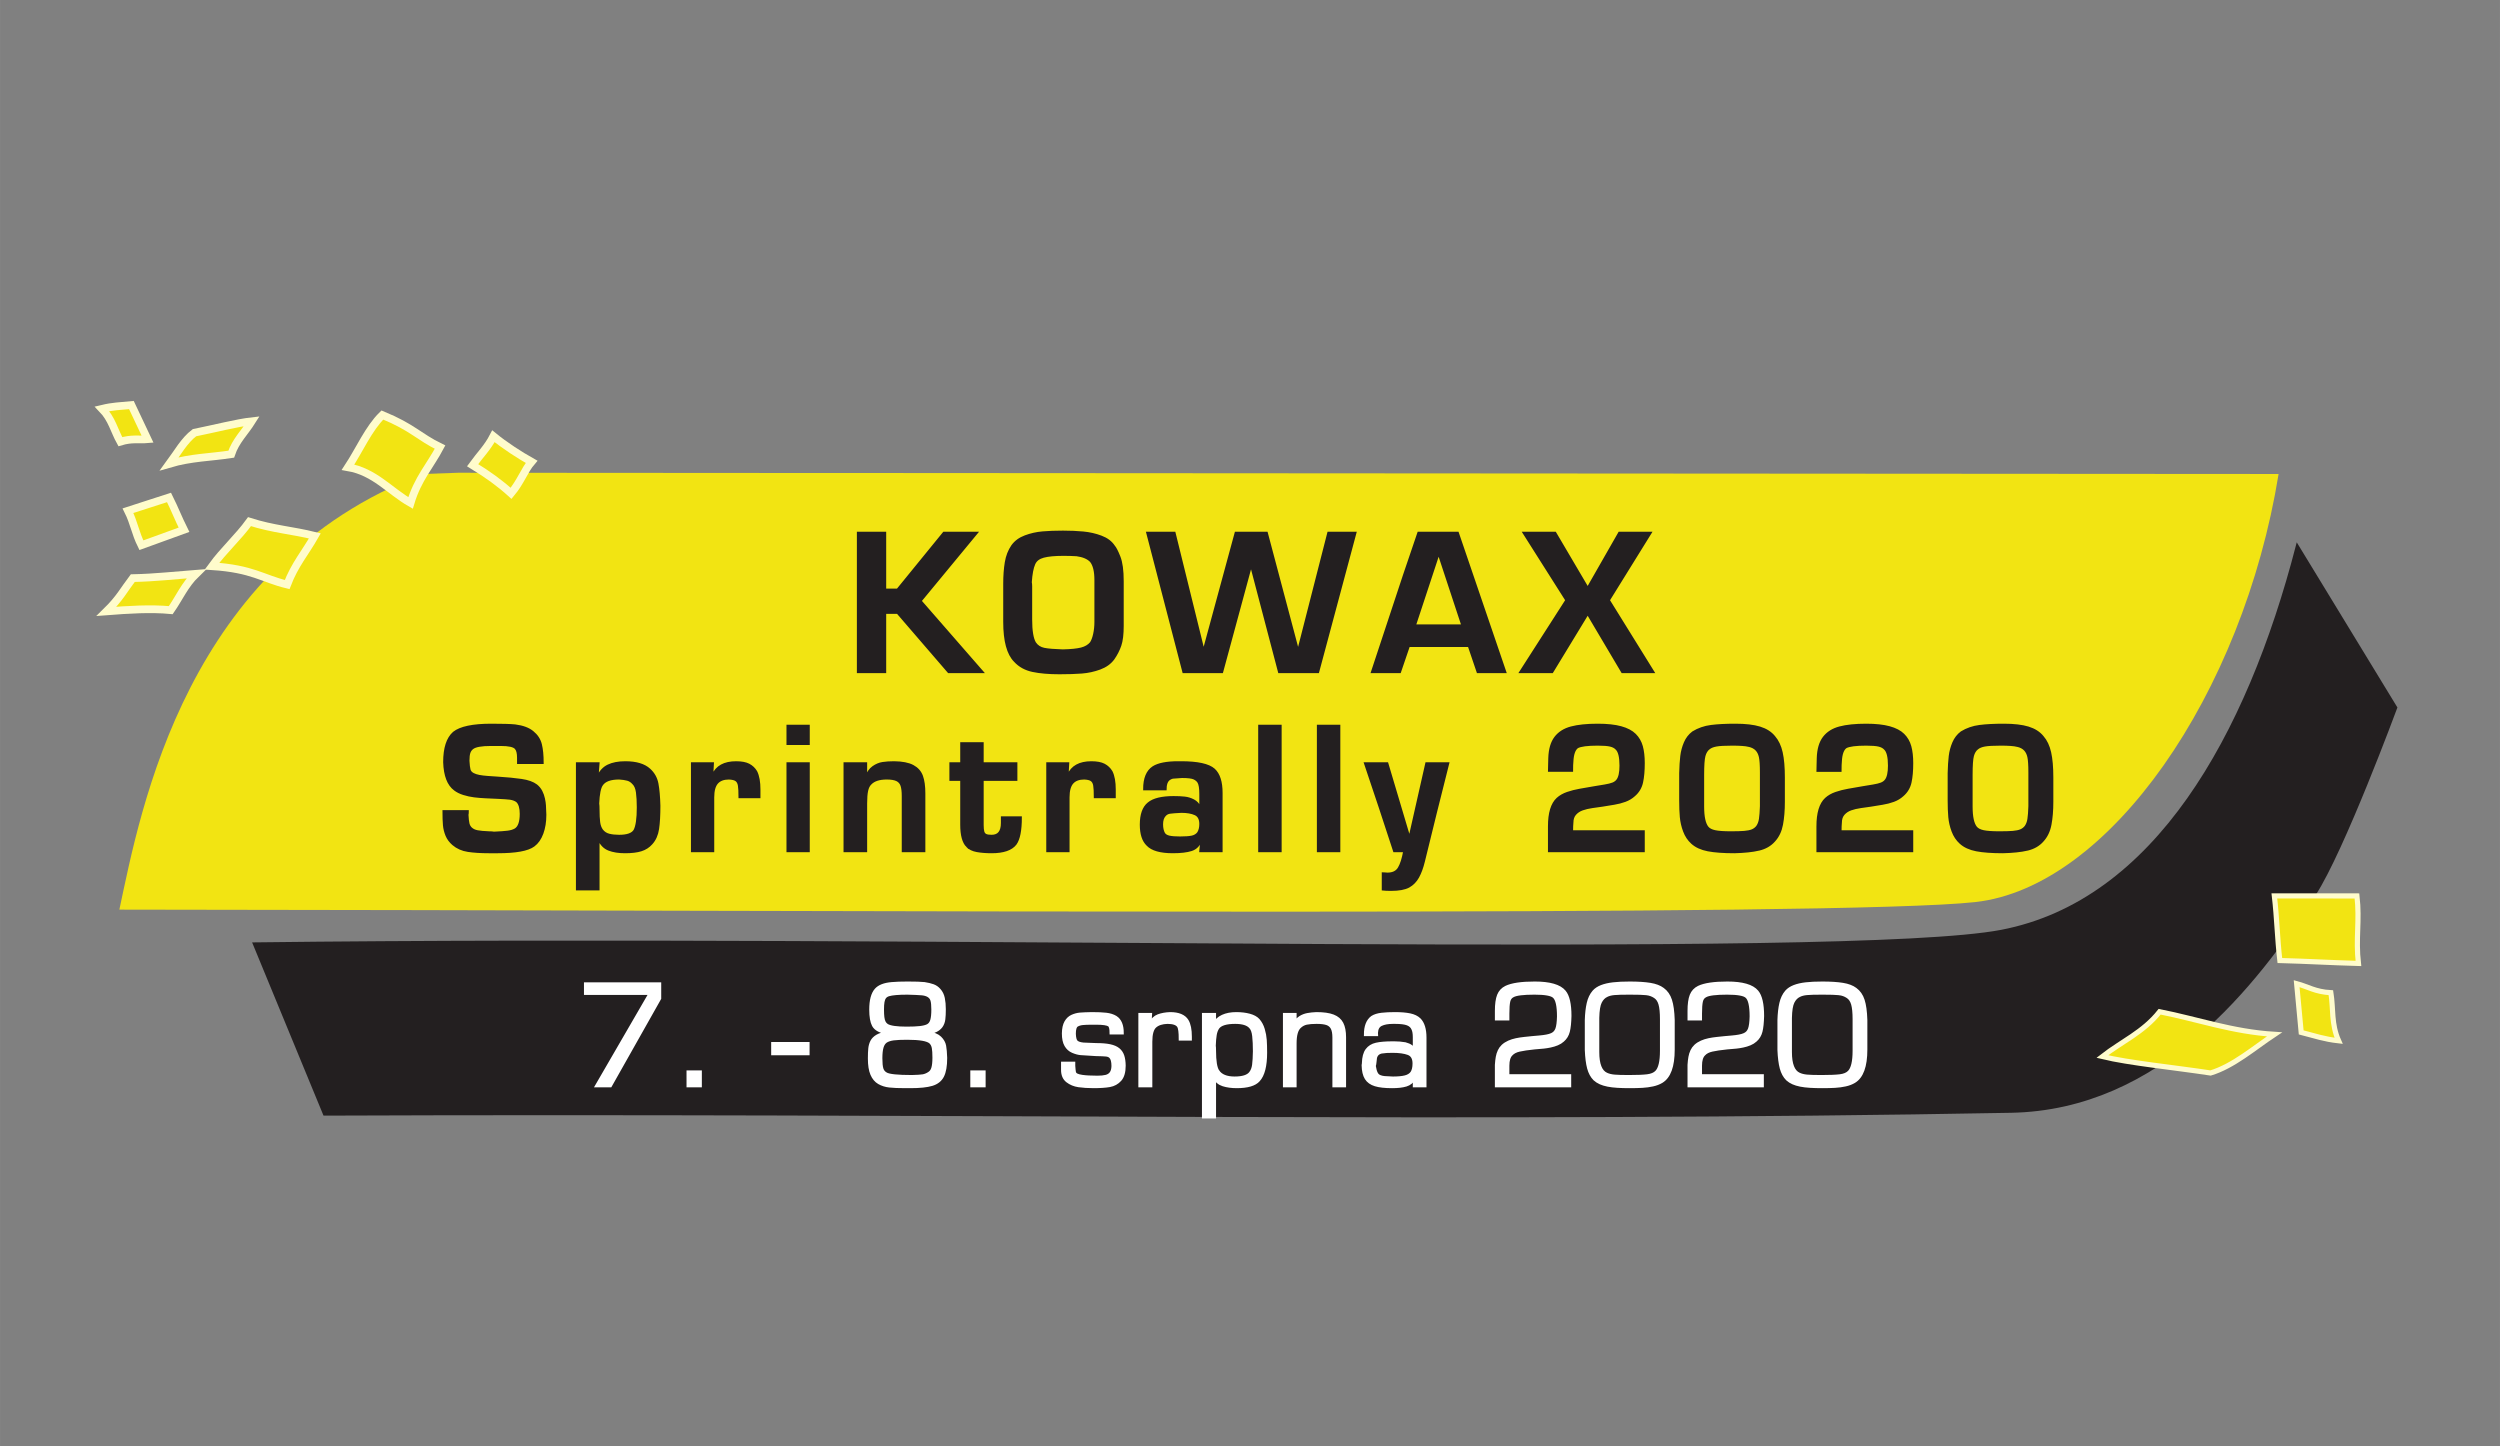 <?xml version="1.0" encoding="UTF-8" standalone="no"?>
<svg
   xmlns:dc="http://purl.org/dc/elements/1.1/"
   xmlns:cc="http://creativecommons.org/ns#"
   xmlns:rdf="http://www.w3.org/1999/02/22-rdf-syntax-ns#"
   xmlns:svg="http://www.w3.org/2000/svg"
   xmlns="http://www.w3.org/2000/svg"
   id="svg722"
   version="1.1"
   viewBox="0 0 74.083 42.863"
   height="162"
   width="280">
  <rect x="0" y="0" width="74.083" height="42.863" fill="#808080" stroke="none"/>
  <defs
     id="defs716">
    <clipPath
       id="clipPath490"
       clipPathUnits="userSpaceOnUse">
      <path
         id="path488"
         d="M 95.392,618.427 H 499.883 V 766.771 H 95.392 Z" />
    </clipPath>
    <clipPath
       id="clipPath618"
       clipPathUnits="userSpaceOnUse">
      <path
         id="path616"
         d="M 0,0 H 595.276 V 841.89 H 0 Z" />
    </clipPath>
  </defs>
  <g
     transform="translate(121.33,195.338)"
     id="layer1">
    <g
       id="g484"
       transform="matrix(0.183,0,0,-0.183,-138.802,-47.056)">
      <g
         clip-path="url(#clipPath490)"
         id="g486">
        <g
           transform="translate(163.936,733.527)"
           id="g492">
          <path
             id="path494"
             style="fill:#f2e412;fill-opacity:1;fill-rule:evenodd;stroke:none"
             d="M 0,0 5.687,0.202 C 104.89,0.134 201.311,0.067 300.514,-0.002 294.739,-35.672 273.09,-66.915 251.391,-69.319 229.693,-71.724 74.38,-70.653 -49.135,-70.541 -45.629,-54.109 -38.368,-14.637 0,0" />
        </g>
        <g
           transform="translate(157.392,743.081)"
           id="g496">
          <path
             id="path498"
             style="fill:#f2e412;fill-opacity:1;fill-rule:evenodd;stroke:none"
             d="M 0,0 C 4.917,-2.022 5.896,-3.521 9.34,-5.198 7.747,-8.213 5.738,-10.311 4.562,-14.242 1.187,-12.313 -1.272,-9.191 -5.563,-8.456 -3.709,-5.637 -2.215,-2.152 0,0" />
        </g>
        <g
           transform="translate(157.392,743.081)"
           id="g500">
          <path
             id="path502"
             style="fill:none;stroke:#fffccc;stroke-width:1.251;stroke-linecap:butt;stroke-linejoin:miter;stroke-miterlimit:22.926;stroke-dasharray:none;stroke-opacity:1"
             d="M 0,0 C 4.917,-2.022 5.896,-3.521 9.34,-5.198 7.747,-8.213 5.738,-10.311 4.562,-14.242 1.187,-12.313 -1.272,-9.191 -5.563,-8.456 -3.709,-5.637 -2.215,-2.152 0,0 Z" />
        </g>
        <g
           transform="translate(136.252,742.079)"
           id="g504">
          <path
             id="path506"
             style="fill:#f2e412;fill-opacity:1;fill-rule:evenodd;stroke:none"
             d="m 0,0 c -1.113,-1.78 -2.614,-3.172 -3.338,-5.341 -3.338,-0.519 -6.454,-0.511 -10.014,-1.557 1.261,1.705 2.411,3.8 4.061,5.034 C -6.194,-1.242 -2.348,-0.26 0,0" />
        </g>
        <g
           transform="translate(136.252,742.079)"
           id="g508">
          <path
             id="path510"
             style="fill:none;stroke:#fffccc;stroke-width:1.251;stroke-linecap:butt;stroke-linejoin:miter;stroke-miterlimit:22.926;stroke-dasharray:none;stroke-opacity:1"
             d="m 0,0 c -1.113,-1.78 -2.614,-3.172 -3.338,-5.341 -3.338,-0.519 -6.454,-0.511 -10.014,-1.557 1.261,1.705 2.411,3.8 4.061,5.034 C -6.194,-1.242 -2.348,-0.26 0,0 Z" />
        </g>
        <g
           transform="translate(135.876,725.812)"
           id="g512">
          <path
             id="path514"
             style="fill:#f2e412;fill-opacity:1;fill-rule:evenodd;stroke:none"
             d="M 0,0 C 3.865,-1.237 6.965,-1.402 10.58,-2.306 8.996,-5.091 7.346,-6.933 6.095,-10.189 2.038,-9.196 0.534,-7.648 -6.077,-7.21 -4.223,-4.651 -1.854,-2.559 0,0" />
        </g>
        <g
           transform="translate(135.876,725.812)"
           id="g516">
          <path
             id="path518"
             style="fill:none;stroke:#fffccc;stroke-width:1.251;stroke-linecap:butt;stroke-linejoin:miter;stroke-miterlimit:22.926;stroke-dasharray:none;stroke-opacity:1"
             d="M 0,0 C 3.865,-1.237 6.965,-1.402 10.58,-2.306 8.996,-5.091 7.346,-6.933 6.095,-10.189 2.038,-9.196 0.534,-7.648 -6.077,-7.21 -4.223,-4.651 -1.854,-2.559 0,0 Z" />
        </g>
        <g
           transform="translate(125.266,724.499)"
           id="g520">
          <path
             id="path522"
             style="fill:#f2e412;fill-opacity:1;fill-rule:evenodd;stroke:none"
             d="M 0,0 -6.899,-2.504 C -7.9,-0.501 -8.069,1.085 -9.07,3.088 -6.622,3.904 -4.869,4.415 -2.421,5.23 -1.512,3.413 -0.909,1.818 0,0" />
        </g>
        <g
           transform="translate(125.266,724.499)"
           id="g524">
          <path
             id="path526"
             style="fill:none;stroke:#fffccc;stroke-width:1.251;stroke-linecap:butt;stroke-linejoin:miter;stroke-miterlimit:22.926;stroke-dasharray:none;stroke-opacity:1"
             d="M 0,0 -6.899,-2.504 C -7.9,-0.501 -8.069,1.085 -9.07,3.088 -6.622,3.904 -4.869,4.415 -2.421,5.23 -1.512,3.413 -0.909,1.818 0,0 Z" />
        </g>
        <g
           transform="translate(111.997,744.082)"
           id="g528">
          <path
             id="path530"
             style="fill:#f2e412;fill-opacity:1;fill-rule:evenodd;stroke:none"
             d="M 0,0 C 1.808,0.435 2.896,0.425 4.755,0.611 L 7.371,-4.921 C 5.902,-5.053 4.861,-4.744 2.963,-5.319 1.975,-3.546 1.596,-1.648 0,0" />
        </g>
        <g
           transform="translate(111.997,744.082)"
           id="g532">
          <path
             id="path534"
             style="fill:none;stroke:#fffccc;stroke-width:1.251;stroke-linecap:butt;stroke-linejoin:miter;stroke-miterlimit:22.926;stroke-dasharray:none;stroke-opacity:1"
             d="M 0,0 C 1.808,0.435 2.896,0.425 4.755,0.611 L 7.371,-4.921 C 5.902,-5.053 4.861,-4.744 2.963,-5.319 1.975,-3.546 1.596,-1.648 0,0 Z" />
        </g>
        <g
           transform="translate(112.72,711.285)"
           id="g536">
          <path
             id="path538"
             style="fill:#f2e412;fill-opacity:1;fill-rule:evenodd;stroke:none"
             d="m 0,0 c 3.551,0.273 7.171,0.504 10.404,0.196 1.372,1.966 2.26,4.097 4.116,5.897 C 11.108,5.834 8.01,5.461 4.252,5.381 2.816,3.505 2.155,2.112 0,0" />
        </g>
        <g
           transform="translate(112.72,711.285)"
           id="g540">
          <path
             id="path542"
             style="fill:none;stroke:#fffccc;stroke-width:1.251;stroke-linecap:butt;stroke-linejoin:miter;stroke-miterlimit:22.926;stroke-dasharray:none;stroke-opacity:1"
             d="m 0,0 c 3.551,0.273 7.171,0.504 10.404,0.196 1.372,1.966 2.26,4.097 4.116,5.897 C 11.108,5.834 8.01,5.461 4.252,5.381 2.816,3.505 2.155,2.112 0,0 Z" />
        </g>
        <g
           transform="translate(172,734.957)"
           id="g544">
          <path
             id="path546"
             style="fill:#f2e412;fill-opacity:1;fill-rule:evenodd;stroke:none"
             d="M 0,0 C 1.15,1.595 2.421,2.828 3.378,4.685 5.155,3.226 7.609,1.628 9.552,0.542 8.394,-0.804 7.789,-2.704 6.231,-4.562 4.397,-2.902 2.467,-1.507 0,0" />
        </g>
        <g
           transform="translate(172,734.957)"
           id="g548">
          <path
             id="path550"
             style="fill:none;stroke:#fffccc;stroke-width:1.251;stroke-linecap:butt;stroke-linejoin:miter;stroke-miterlimit:22.926;stroke-dasharray:none;stroke-opacity:1"
             d="M 0,0 C 1.15,1.595 2.421,2.828 3.378,4.685 5.155,3.226 7.609,1.628 9.552,0.542 8.394,-0.804 7.789,-2.704 6.231,-4.562 4.397,-2.902 2.467,-1.507 0,0 Z" />
        </g>
        <g
           transform="translate(136.649,657.447)"
           id="g552">
          <path
             id="path554"
             style="fill:#231f20;fill-opacity:1;fill-rule:evenodd;stroke:#231f20;stroke-width:0.473;stroke-linecap:butt;stroke-linejoin:miter;stroke-miterlimit:22.926;stroke-dasharray:none;stroke-opacity:1"
             d="m 0,0 c 108.534,1.346 258.13,-2.741 282.94,2.038 24.811,4.779 39.864,31.417 47.89,62.378 l 15.951,-26.169 c 0,0 -8.523,-23.075 -13.174,-30.219 -9.662,-14.842 -25.037,-34.698 -49.141,-35.152 -84.2,-1.584 -172.921,-0.052 -273.097,-0.459 z" />
        </g>
        <g
           transform="translate(435.906,639.196)"
           id="g556">
          <path
             id="path558"
             style="fill:#f2e412;fill-opacity:1;fill-rule:evenodd;stroke:none"
             d="M 0,0 C 3.095,2.419 6.625,3.905 9.284,7.256 15.486,6.034 20.959,4.027 27.888,3.591 24.58,1.398 21.218,-1.55 17.528,-2.665 11.686,-1.777 4.294,-1.044 0,0" />
        </g>
        <g
           transform="translate(435.906,639.196)"
           id="g560">
          <path
             id="path562"
             style="fill:none;stroke:#fffccc;stroke-width:0.834;stroke-linecap:butt;stroke-linejoin:miter;stroke-miterlimit:22.926;stroke-dasharray:none;stroke-opacity:1"
             d="M 0,0 C 3.095,2.419 6.625,3.905 9.284,7.256 15.486,6.034 20.959,4.027 27.888,3.591 24.58,1.398 21.218,-1.55 17.528,-2.665 11.686,-1.777 4.294,-1.044 0,0 Z" />
        </g>
        <g
           transform="translate(463.766,665.211)"
           id="g564">
          <path
             id="path566"
             style="fill:#f2e412;fill-opacity:1;fill-rule:evenodd;stroke:none"
             d="m 0,0 13.375,-0.009 c 0.468,-4.054 -0.232,-6.876 0.236,-10.93 -4.701,0.128 -8.023,0.346 -12.723,0.473 C 0.464,-6.787 0.424,-3.679 0,0" />
        </g>
        <g
           transform="translate(463.766,665.211)"
           id="g568">
          <path
             id="path570"
             style="fill:none;stroke:#fffccc;stroke-width:0.834;stroke-linecap:butt;stroke-linejoin:miter;stroke-miterlimit:22.926;stroke-dasharray:none;stroke-opacity:1"
             d="m 0,0 13.375,-0.009 c 0.468,-4.054 -0.232,-6.876 0.236,-10.93 -4.701,0.128 -8.023,0.346 -12.723,0.473 C 0.464,-6.787 0.424,-3.679 0,0 Z" />
        </g>
        <g
           transform="translate(474.171,641.744)"
           id="g572">
          <path
             id="path574"
             style="fill:#f2e412;fill-opacity:1;fill-rule:evenodd;stroke:none"
             d="M 0,0 C -2.394,0.271 -3.715,0.765 -6.061,1.362 L -6.797,9.257 C -4.949,8.768 -3.818,7.93 -1.253,7.79 -0.835,5.193 -1.213,2.714 0,0" />
        </g>
        <g
           transform="translate(474.171,641.744)"
           id="g576">
          <path
             id="path578"
             style="fill:none;stroke:#fffccc;stroke-width:0.834;stroke-linecap:butt;stroke-linejoin:miter;stroke-miterlimit:22.926;stroke-dasharray:none;stroke-opacity:1"
             d="M 0,0 C -2.394,0.271 -3.715,0.765 -6.061,1.362 L -6.797,9.257 C -4.949,8.768 -3.818,7.93 -1.253,7.79 -0.835,5.193 -1.213,2.714 0,0 Z" />
        </g>
        <g
           transform="translate(43.994,100.978)"
           id="g580">
          <path
             id="path582"
             style="fill:#ffffff;fill-opacity:1;fill-rule:nonzero;stroke:#000000;stroke-width:0.25;stroke-linecap:butt;stroke-linejoin:miter;stroke-miterlimit:10;stroke-dasharray:none;stroke-opacity:1"
             d="m 0,0 c 2.085,0 4.17,-2.085 4.17,-4.17 0,-2.085 -2.085,-4.17 -4.17,-4.17 -2.085,0 -4.17,2.085 -4.17,4.17 C -4.17,-2.085 -2.085,0 0,0" />
        </g>
        <g
           transform="translate(43.994,828.215)"
           id="g584">
          <path
             id="path586"
             style="fill:#ffffff;fill-opacity:1;fill-rule:nonzero;stroke:#000000;stroke-width:0.25;stroke-linecap:butt;stroke-linejoin:miter;stroke-miterlimit:10;stroke-dasharray:none;stroke-opacity:1"
             d="m 0,0 c 2.085,0 4.17,-2.085 4.17,-4.17 0,-2.085 -2.085,-4.17 -4.17,-4.17 -2.085,0 -4.17,2.085 -4.17,4.17 C -4.17,-2.085 -2.085,0 0,0" />
        </g>
        <g
           transform="translate(566.07,828.215)"
           id="g588">
          <path
             id="path590"
             style="fill:#ffffff;fill-opacity:1;fill-rule:nonzero;stroke:#000000;stroke-width:0.25;stroke-linecap:butt;stroke-linejoin:miter;stroke-miterlimit:10;stroke-dasharray:none;stroke-opacity:1"
             d="m 0,0 c 2.085,0 4.17,-2.085 4.17,-4.17 0,-2.085 -2.085,-4.17 -4.17,-4.17 -2.085,0 -4.17,2.085 -4.17,4.17 C -4.17,-2.085 -2.085,0 0,0" />
        </g>
        <g
           transform="translate(566.07,100.978)"
           id="g592">
          <path
             id="path594"
             style="fill:#ffffff;fill-opacity:1;fill-rule:nonzero;stroke:#000000;stroke-width:0.25;stroke-linecap:butt;stroke-linejoin:miter;stroke-miterlimit:10;stroke-dasharray:none;stroke-opacity:1"
             d="m 0,0 c 2.085,0 4.17,-2.085 4.17,-4.17 0,-2.085 -2.085,-4.17 -4.17,-4.17 -2.085,0 -4.17,2.085 -4.17,4.17 C -4.17,-2.085 -2.085,0 0,0" />
        </g>
        <g
           transform="translate(43.994,125.997)"
           id="g596">
          <path
             id="path598"
             style="fill:#000000;fill-opacity:1;fill-rule:nonzero;stroke:#ffffff;stroke-width:0.25;stroke-linecap:butt;stroke-linejoin:miter;stroke-miterlimit:10;stroke-dasharray:none;stroke-opacity:1"
             d="m 0,0 c 2.085,0 4.17,-2.085 4.17,-4.17 0,-2.085 -2.085,-4.17 -4.17,-4.17 -2.085,0 -4.17,2.085 -4.17,4.17 C -4.17,-2.085 -2.085,0 0,0" />
        </g>
        <g
           transform="translate(43.994,803.196)"
           id="g600">
          <path
             id="path602"
             style="fill:#000000;fill-opacity:1;fill-rule:nonzero;stroke:#ffffff;stroke-width:0.25;stroke-linecap:butt;stroke-linejoin:miter;stroke-miterlimit:10;stroke-dasharray:none;stroke-opacity:1"
             d="m 0,0 c 2.085,0 4.17,-2.085 4.17,-4.17 0,-2.085 -2.085,-4.17 -4.17,-4.17 -2.085,0 -4.17,2.085 -4.17,4.17 C -4.17,-2.085 -2.085,0 0,0" />
        </g>
        <g
           transform="translate(566.07,803.196)"
           id="g604">
          <path
             id="path606"
             style="fill:#000000;fill-opacity:1;fill-rule:nonzero;stroke:#ffffff;stroke-width:0.25;stroke-linecap:butt;stroke-linejoin:miter;stroke-miterlimit:10;stroke-dasharray:none;stroke-opacity:1"
             d="m 0,0 c 2.085,0 4.17,-2.085 4.17,-4.17 0,-2.085 -2.085,-4.17 -4.17,-4.17 -2.085,0 -4.17,2.085 -4.17,4.17 C -4.17,-2.085 -2.085,0 0,0" />
        </g>
        <g
           transform="translate(566.07,125.997)"
           id="g608">
          <path
             id="path610"
             style="fill:#000000;fill-opacity:1;fill-rule:nonzero;stroke:#ffffff;stroke-width:0.25;stroke-linecap:butt;stroke-linejoin:miter;stroke-miterlimit:10;stroke-dasharray:none;stroke-opacity:1"
             d="m 0,0 c 2.085,0 4.17,-2.085 4.17,-4.17 0,-2.085 -2.085,-4.17 -4.17,-4.17 -2.085,0 -4.17,2.085 -4.17,4.17 C -4.17,-2.085 -2.085,0 0,0" />
        </g>
      </g>
    </g>
    <g
       id="g612"
       transform="matrix(0.183,0,0,-0.183,-138.793,-46.713)">
      <g
         clip-path="url(#clipPath618)"
         id="g614">
        <g
           transform="translate(168.922,693.499)"
           id="g620">
          <path
             id="path622"
             style="fill:#231f20;fill-opacity:1;fill-rule:nonzero;stroke:none"
             d="m 0,0 c -1.026,-0.901 -1.538,-2.486 -1.538,-4.754 0.07,-2.172 0.638,-3.649 1.703,-4.431 0.378,-0.29 0.851,-0.525 1.418,-0.703 0.567,-0.178 1.139,-0.302 1.715,-0.373 0.576,-0.07 1.183,-0.121 1.82,-0.151 0.638,-0.031 1.317,-0.062 2.038,-0.093 0.418,-0.022 0.793,-0.043 1.127,-0.062 0.334,-0.02 0.61,-0.045 0.828,-0.076 0.217,-0.031 0.434,-0.087 0.649,-0.168 0.215,-0.082 0.393,-0.186 0.534,-0.314 0.378,-0.405 0.567,-1.073 0.567,-2.006 0,-1.324 -0.299,-2.17 -0.897,-2.54 -0.334,-0.193 -0.75,-0.321 -1.249,-0.382 -0.499,-0.062 -1.242,-0.115 -2.231,-0.159 -0.18,0.04 -0.46,0.06 -0.837,0.06 -0.787,0.03 -1.396,0.086 -1.827,0.168 -0.43,0.081 -0.775,0.241 -1.034,0.478 -0.229,0.207 -0.382,0.472 -0.459,0.795 -0.077,0.323 -0.13,0.797 -0.161,1.422 0.035,0.145 0.053,0.334 0.053,0.567 h -3.87 c 0,-0.918 0.026,-1.661 0.076,-2.23 0.051,-0.569 0.187,-1.121 0.409,-1.657 0.222,-0.536 0.575,-1.012 1.059,-1.429 0.659,-0.563 1.458,-0.915 2.397,-1.058 0.938,-0.143 2.056,-0.214 3.353,-0.214 H 7.1 c 2.924,0 4.86,0.352 5.81,1.055 0.607,0.448 1.069,1.107 1.388,1.978 0.319,0.87 0.478,1.868 0.478,2.993 -0.026,0.707 -0.048,1.213 -0.066,1.516 -0.017,0.303 -0.069,0.662 -0.155,1.075 -0.085,0.413 -0.225,0.808 -0.418,1.186 -0.194,0.378 -0.459,0.704 -0.798,0.976 -0.553,0.418 -1.352,0.703 -2.396,0.857 -1.044,0.154 -2.367,0.281 -3.971,0.383 -0.475,0.03 -0.977,0.064 -1.507,0.102 -0.529,0.037 -0.988,0.093 -1.377,0.168 -0.389,0.075 -0.716,0.183 -0.979,0.323 -0.326,0.172 -0.529,0.407 -0.61,0.706 -0.081,0.299 -0.14,0.786 -0.175,1.458 0,0.59 0.053,1.034 0.159,1.333 0.105,0.299 0.279,0.539 0.52,0.719 0.453,0.361 1.45,0.541 2.993,0.541 h 1.595 c 1.305,0 2.116,-0.18 2.433,-0.541 0.268,-0.287 0.402,-0.809 0.402,-1.566 v -0.813 h 3.915 c 0,1.196 -0.097,2.184 -0.29,2.967 -0.193,0.782 -0.628,1.448 -1.305,1.997 C 12.104,0.643 11.16,0.995 9.911,1.158 9.138,1.232 7.852,1.27 6.054,1.27 3.082,1.27 1.064,0.846 0,0 m 25.116,-16.541 c -0.474,0.118 -0.861,0.374 -1.16,0.765 -0.246,0.347 -0.402,0.781 -0.468,1.299 -0.066,0.519 -0.099,1.194 -0.099,2.026 0,0.448 -0.018,0.78 -0.053,0.996 0.066,1.561 0.273,2.579 0.62,3.054 0.461,0.686 1.397,1.029 2.808,1.029 0.545,-0.035 0.994,-0.101 1.348,-0.198 0.354,-0.097 0.669,-0.301 0.946,-0.614 0.325,-0.307 0.533,-0.8 0.623,-1.477 0.09,-0.678 0.135,-1.482 0.135,-2.414 0,-1.843 -0.18,-3.094 -0.54,-3.754 -0.365,-0.594 -1.202,-0.89 -2.512,-0.89 -0.624,0 -1.173,0.059 -1.648,0.178 m -1.595,-0.77 c 0.347,-0.78 0.875,-1.309 1.585,-1.585 0.71,-0.276 1.577,-0.414 2.601,-0.414 1.076,0 1.945,0.104 2.607,0.313 0.661,0.209 1.214,0.564 1.658,1.065 0.562,0.611 0.915,1.399 1.058,2.366 0.142,0.967 0.214,2.213 0.214,3.738 -0.04,1.481 -0.145,2.674 -0.317,3.579 -0.171,0.905 -0.597,1.666 -1.278,2.281 -0.844,0.773 -2.141,1.16 -3.89,1.16 -1.12,0 -2.044,-0.177 -2.771,-0.531 -0.728,-0.353 -1.278,-0.95 -1.652,-1.789 h -0.112 l 0.165,2.155 h -3.428 v -20.355 h 3.428 v 8.017 z m 18.388,12.338 h -3.322 v -14.172 h 3.375 v 8.694 c 0,1.081 0.214,1.865 0.64,2.35 0.427,0.486 1.07,0.729 1.928,0.729 0.555,-0.022 0.953,-0.121 1.195,-0.297 0.242,-0.176 0.396,-0.461 0.462,-0.857 0.066,-0.395 0.099,-1.019 0.099,-1.872 h 3.158 v 1.213 c 0,1.222 -0.171,2.177 -0.513,2.867 -0.295,0.493 -0.688,0.867 -1.18,1.124 -0.493,0.257 -1.181,0.386 -2.064,0.386 -1.881,0 -3.123,-0.683 -3.725,-2.05 h -0.158 z m 12.146,3.191 h 3.375 v 2.887 h -3.375 z m 0,-17.363 h 3.375 v 14.172 h -3.375 z m 12.667,14.172 h -3.428 v -14.172 h 3.428 v 7.692 c 0,0.901 0.055,1.599 0.165,2.093 0.11,0.495 0.299,0.869 0.568,1.124 0.541,0.576 1.423,0.864 2.646,0.864 0.726,0 1.277,-0.094 1.653,-0.28 0.376,-0.187 0.631,-0.483 0.766,-0.887 0.134,-0.404 0.201,-0.969 0.201,-1.694 v -8.912 h 3.427 v 9.34 c 0,1.139 -0.127,2.061 -0.382,2.769 -0.255,0.707 -0.735,1.251 -1.44,1.631 -0.705,0.381 -1.719,0.579 -3.042,0.597 -0.708,0 -1.327,-0.042 -1.859,-0.125 -0.532,-0.084 -1.039,-0.297 -1.523,-0.64 -0.483,-0.342 -0.85,-0.861 -1.101,-1.555 h -0.079 z m 16.411,-13.388 c 0.369,-0.386 0.896,-0.641 1.579,-0.764 0.683,-0.123 1.471,-0.185 2.363,-0.185 1.903,0 3.19,0.441 3.863,1.324 0.558,0.773 0.837,2.193 0.837,4.261 h -2.999 v -0.89 c 0,-1.403 -0.567,-2.104 -1.701,-2.104 -0.431,0 -0.749,0.05 -0.956,0.151 -0.206,0.102 -0.346,0.276 -0.418,0.525 -0.073,0.248 -0.109,0.616 -0.109,1.105 v 7.348 h 5.458 v 2.617 H 85.592 V -1.73 H 82.191 V -4.973 H 80.437 V -7.59 h 1.754 v -7.29 c 0,-1.692 0.314,-2.852 0.942,-3.481 m 16.312,13.388 h -3.322 v -14.172 h 3.375 v 8.694 c 0,1.081 0.213,1.865 0.64,2.35 0.427,0.486 1.07,0.729 1.928,0.729 0.555,-0.022 0.953,-0.121 1.195,-0.297 0.242,-0.176 0.396,-0.461 0.462,-0.857 0.066,-0.395 0.099,-1.019 0.099,-1.872 h 3.158 v 1.213 c 0,1.222 -0.171,2.177 -0.513,2.867 -0.295,0.493 -0.688,0.867 -1.181,1.124 -0.492,0.257 -1.18,0.386 -2.063,0.386 -1.881,0 -3.123,-0.683 -3.725,-2.05 H 99.34 Z m 16.477,-7.943 c 0.343,0.053 0.969,0.101 1.879,0.145 0.927,0 1.676,-0.13 2.248,-0.389 0.571,-0.26 0.856,-0.797 0.856,-1.611 0,-0.577 -0.116,-1.057 -0.349,-1.44 -0.246,-0.33 -0.591,-0.542 -1.035,-0.637 -0.444,-0.094 -1.087,-0.142 -1.931,-0.142 -0.765,0 -1.352,0.047 -1.76,0.139 -0.409,0.092 -0.697,0.271 -0.864,0.535 -0.215,0.396 -0.323,0.891 -0.323,1.485 0,0.63 0.145,1.107 0.435,1.433 0.22,0.268 0.501,0.429 0.844,0.482 m 4.983,-6.229 h 3.375 v 9.393 c 0,1.793 -0.404,3.054 -1.212,3.784 -0.866,0.773 -2.639,1.16 -5.32,1.16 h -0.455 c -1.854,0 -3.197,-0.262 -4.027,-0.784 -0.972,-0.629 -1.457,-1.807 -1.457,-3.534 h 3.401 c 0,0.717 0.163,1.229 0.488,1.536 0.264,0.207 0.511,0.325 0.742,0.356 0.23,0.031 0.721,0.066 1.473,0.106 0.958,0 1.609,-0.082 1.954,-0.244 0.345,-0.163 0.592,-0.378 0.742,-0.646 0.198,-0.352 0.296,-0.982 0.296,-1.892 v -2.162 h -0.131 c -0.216,0.492 -0.552,0.858 -1.009,1.097 -0.457,0.24 -0.935,0.387 -1.434,0.442 -0.498,0.055 -1.097,0.082 -1.796,0.082 -1.911,0 -3.263,-0.334 -4.054,-1.002 -0.808,-0.659 -1.213,-1.801 -1.213,-3.427 0,-1.503 0.352,-2.591 1.055,-3.263 0.729,-0.778 2.096,-1.167 4.1,-1.167 1.27,0 2.269,0.117 2.996,0.352 0.727,0.234 1.243,0.763 1.546,1.587 l 0.105,-0.052 z m 9.536,0 h 3.401 v 20.25 h -3.401 z m 9.503,0 h 3.401 v 20.25 h -3.401 z m 13.102,-2.782 c -0.365,-0.611 -0.989,-0.916 -1.872,-0.916 -0.071,0 -0.189,0.009 -0.356,0.026 -0.167,0.018 -0.29,0.027 -0.369,0.027 v -2.565 c 0.268,-0.035 0.716,-0.052 1.344,-0.052 1.222,0 2.158,0.171 2.808,0.514 0.638,0.356 1.141,0.869 1.51,1.539 0.369,0.67 0.677,1.506 0.923,2.508 l 1.944,7.91 1.998,7.963 h -3.481 l -2.729,-12.069 h -0.053 l -3.592,12.069 h -3.54 l 2.38,-7.099 2.32,-7.073 h 1.648 c -0.224,-1.244 -0.519,-2.171 -0.883,-2.782 m 24.318,6.778 v -3.996 h 15.28 v 3.157 h -11.608 c 0,0.633 0.017,1.11 0.053,1.431 0,0.581 0.154,1.047 0.464,1.398 0.31,0.352 0.701,0.612 1.174,0.779 0.472,0.167 1.009,0.293 1.611,0.379 0.602,0.086 1.138,0.162 1.609,0.227 0.641,0.106 1.281,0.21 1.918,0.313 0.637,0.104 1.233,0.257 1.786,0.462 0.554,0.204 1.04,0.495 1.457,0.873 0.659,0.567 1.08,1.27 1.262,2.109 0.183,0.839 0.274,1.874 0.274,3.104 0,1.051 -0.102,1.948 -0.307,2.693 -0.204,0.744 -0.569,1.377 -1.094,1.898 -0.525,0.521 -1.278,0.916 -2.257,1.186 -0.98,0.271 -2.235,0.406 -3.764,0.406 -1.754,0 -3.184,-0.147 -4.292,-0.442 -1.107,-0.294 -1.959,-0.834 -2.554,-1.619 -0.595,-0.786 -0.915,-1.89 -0.959,-3.313 0,-0.233 -0.009,-0.569 -0.026,-1.009 -0.018,-0.439 -0.027,-0.778 -0.027,-1.015 h 3.672 c 0,0.686 0.017,1.182 0.053,1.49 0.057,1.196 0.336,1.97 0.837,2.322 0.536,0.285 1.635,0.428 3.296,0.428 0.923,0 1.605,-0.053 2.046,-0.158 0.442,-0.106 0.777,-0.286 1.006,-0.541 0.448,-0.413 0.672,-1.323 0.672,-2.73 0,-1.135 -0.171,-1.926 -0.514,-2.374 -0.185,-0.247 -0.436,-0.432 -0.755,-0.558 -0.319,-0.125 -0.757,-0.234 -1.315,-0.326 -0.558,-0.092 -1.118,-0.185 -1.681,-0.277 -0.888,-0.154 -1.676,-0.291 -2.366,-0.412 -0.69,-0.121 -1.353,-0.29 -1.988,-0.508 -0.635,-0.218 -1.172,-0.524 -1.611,-0.92 -0.901,-0.826 -1.352,-2.312 -1.352,-4.457 m 32.337,13.067 c 0.549,-0.13 0.967,-0.353 1.252,-0.67 0.268,-0.282 0.457,-0.669 0.567,-1.161 0.11,-0.493 0.165,-1.331 0.165,-2.514 v -5.483 c -0.031,-0.889 -0.083,-1.578 -0.158,-2.069 -0.075,-0.49 -0.231,-0.9 -0.468,-1.23 -0.22,-0.277 -0.489,-0.482 -0.808,-0.614 -0.318,-0.132 -0.74,-0.22 -1.265,-0.264 -0.525,-0.044 -1.256,-0.065 -2.192,-0.065 -1.16,0 -2.023,0.06 -2.587,0.181 -0.565,0.121 -0.97,0.331 -1.216,0.63 -0.488,0.598 -0.732,1.724 -0.732,3.378 v 5.16 c 0,1.517 0.071,2.542 0.214,3.074 0.143,0.533 0.386,0.931 0.728,1.195 0.277,0.237 0.682,0.404 1.213,0.501 0.532,0.097 1.398,0.145 2.598,0.145 1.243,0 2.14,-0.065 2.689,-0.194 m 1.605,-16.813 c 1.022,0.238 1.84,0.703 2.456,1.398 0.646,0.694 1.068,1.574 1.268,2.64 0.2,1.065 0.3,2.29 0.3,3.675 v 3.942 c 0,1.643 -0.116,2.988 -0.349,4.034 -0.233,1.046 -0.631,1.889 -1.193,2.531 -0.554,0.686 -1.331,1.181 -2.33,1.487 -1,0.305 -2.311,0.458 -3.932,0.458 -1.565,0 -2.879,-0.068 -3.942,-0.204 -1.064,-0.136 -2.037,-0.474 -2.92,-1.013 -0.572,-0.431 -1.005,-0.99 -1.299,-1.678 -0.294,-0.688 -0.487,-1.409 -0.577,-2.162 -0.09,-0.754 -0.148,-1.67 -0.174,-2.746 v -4.431 c 0,-1.019 0.034,-1.913 0.102,-2.68 0.068,-0.766 0.244,-1.528 0.527,-2.284 0.284,-0.756 0.704,-1.387 1.262,-1.892 0.633,-0.576 1.488,-0.968 2.565,-1.177 1.076,-0.209 2.507,-0.313 4.291,-0.313 1.608,0.04 2.923,0.178 3.945,0.415 m 9.532,3.746 v -3.996 h 15.28 v 3.157 H 224.51 c 0,0.633 0.018,1.11 0.053,1.431 0,0.581 0.155,1.047 0.465,1.398 0.309,0.352 0.7,0.612 1.173,0.779 0.472,0.167 1.009,0.293 1.612,0.379 0.602,0.086 1.138,0.162 1.608,0.227 0.642,0.106 1.281,0.21 1.918,0.313 0.637,0.104 1.233,0.257 1.787,0.462 0.553,0.204 1.039,0.495 1.456,0.873 0.66,0.567 1.08,1.27 1.263,2.109 0.182,0.839 0.273,1.874 0.273,3.104 0,1.051 -0.102,1.948 -0.306,2.693 -0.205,0.744 -0.569,1.377 -1.095,1.898 -0.525,0.521 -1.277,0.916 -2.257,1.186 -0.98,0.271 -2.235,0.406 -3.764,0.406 -1.754,0 -3.184,-0.147 -4.291,-0.442 -1.108,-0.294 -1.959,-0.834 -2.555,-1.619 -0.595,-0.786 -0.915,-1.89 -0.959,-3.313 0,-0.233 -0.009,-0.569 -0.026,-1.009 -0.018,-0.439 -0.027,-0.778 -0.027,-1.015 h 3.672 c 0,0.686 0.018,1.182 0.053,1.49 0.057,1.196 0.336,1.97 0.837,2.322 0.536,0.285 1.635,0.428 3.296,0.428 0.923,0 1.605,-0.053 2.047,-0.158 0.441,-0.106 0.776,-0.286 1.005,-0.541 0.448,-0.413 0.672,-1.323 0.672,-2.73 0,-1.135 -0.171,-1.926 -0.514,-2.374 -0.185,-0.247 -0.436,-0.432 -0.755,-0.558 -0.318,-0.125 -0.757,-0.234 -1.315,-0.326 -0.558,-0.092 -1.118,-0.185 -1.681,-0.277 -0.887,-0.154 -1.676,-0.291 -2.366,-0.412 -0.69,-0.121 -1.353,-0.29 -1.988,-0.508 -0.635,-0.218 -1.172,-0.524 -1.611,-0.92 -0.901,-0.826 -1.352,-2.312 -1.352,-4.457 m 32.337,13.067 c 0.549,-0.13 0.967,-0.353 1.253,-0.67 0.268,-0.282 0.457,-0.669 0.567,-1.161 0.109,-0.493 0.164,-1.331 0.164,-2.514 v -5.483 c -0.03,-0.889 -0.083,-1.578 -0.158,-2.069 -0.075,-0.49 -0.231,-0.9 -0.468,-1.23 -0.22,-0.277 -0.489,-0.482 -0.807,-0.614 -0.319,-0.132 -0.741,-0.22 -1.266,-0.264 -0.525,-0.044 -1.256,-0.065 -2.192,-0.065 -1.16,0 -2.022,0.06 -2.587,0.181 -0.565,0.121 -0.97,0.331 -1.216,0.63 -0.488,0.598 -0.732,1.724 -0.732,3.378 v 5.16 c 0,1.517 0.071,2.542 0.214,3.074 0.143,0.533 0.386,0.931 0.729,1.195 0.277,0.237 0.681,0.404 1.213,0.501 0.531,0.097 1.397,0.145 2.597,0.145 1.243,0 2.14,-0.065 2.689,-0.194 m 1.605,-16.813 c 1.022,0.238 1.84,0.703 2.456,1.398 0.646,0.694 1.069,1.574 1.269,2.64 0.2,1.065 0.3,2.29 0.3,3.675 v 3.942 c 0,1.643 -0.117,2.988 -0.35,4.034 -0.233,1.046 -0.63,1.889 -1.193,2.531 -0.554,0.686 -1.33,1.181 -2.33,1.487 -1,0.305 -2.311,0.458 -3.932,0.458 -1.565,0 -2.879,-0.068 -3.942,-0.204 -1.064,-0.136 -2.037,-0.474 -2.92,-1.013 -0.572,-0.431 -1.004,-0.99 -1.299,-1.678 -0.294,-0.688 -0.487,-1.409 -0.577,-2.162 -0.09,-0.754 -0.148,-1.67 -0.174,-2.746 v -4.431 c 0,-1.019 0.034,-1.913 0.102,-2.68 0.068,-0.766 0.244,-1.528 0.527,-2.284 0.284,-0.756 0.704,-1.387 1.263,-1.892 0.632,-0.576 1.487,-0.968 2.564,-1.177 1.076,-0.209 2.507,-0.313 4.291,-0.313 1.608,0.04 2.924,0.178 3.945,0.415" />
        </g>
        <g
           transform="translate(168.922,693.499)"
           id="g624">
          <path
             id="path626"
             style="fill:none;stroke:#231f20;stroke-width:0.396;stroke-linecap:butt;stroke-linejoin:miter;stroke-miterlimit:3.171;stroke-dasharray:none;stroke-opacity:1"
             d="m 0,0 c -1.026,-0.901 -1.538,-2.486 -1.538,-4.754 0.07,-2.172 0.638,-3.649 1.703,-4.431 0.378,-0.29 0.851,-0.525 1.418,-0.703 0.567,-0.178 1.139,-0.302 1.715,-0.373 0.576,-0.07 1.183,-0.121 1.82,-0.151 0.638,-0.031 1.317,-0.062 2.038,-0.093 0.418,-0.022 0.793,-0.043 1.127,-0.062 0.334,-0.02 0.61,-0.045 0.828,-0.076 0.217,-0.031 0.434,-0.087 0.649,-0.168 0.215,-0.082 0.393,-0.186 0.534,-0.314 0.378,-0.405 0.567,-1.073 0.567,-2.006 0,-1.324 -0.299,-2.17 -0.897,-2.54 -0.334,-0.193 -0.75,-0.321 -1.249,-0.382 -0.499,-0.062 -1.242,-0.115 -2.231,-0.159 -0.18,0.04 -0.46,0.06 -0.837,0.06 -0.787,0.03 -1.396,0.086 -1.827,0.168 -0.43,0.081 -0.775,0.241 -1.034,0.478 -0.229,0.207 -0.382,0.472 -0.459,0.795 -0.077,0.323 -0.13,0.797 -0.161,1.422 0.035,0.145 0.053,0.334 0.053,0.567 h -3.87 c 0,-0.918 0.026,-1.661 0.076,-2.23 0.051,-0.569 0.187,-1.121 0.409,-1.657 0.222,-0.536 0.575,-1.012 1.059,-1.429 0.659,-0.563 1.458,-0.915 2.397,-1.058 0.938,-0.143 2.056,-0.214 3.353,-0.214 H 7.1 c 2.924,0 4.86,0.352 5.81,1.055 0.607,0.448 1.069,1.107 1.388,1.978 0.319,0.87 0.478,1.868 0.478,2.993 -0.026,0.707 -0.048,1.213 -0.066,1.516 -0.017,0.303 -0.069,0.662 -0.155,1.075 -0.085,0.413 -0.225,0.808 -0.418,1.186 -0.194,0.378 -0.459,0.704 -0.798,0.976 -0.553,0.418 -1.352,0.703 -2.396,0.857 -1.044,0.154 -2.367,0.281 -3.971,0.383 -0.475,0.03 -0.977,0.064 -1.507,0.102 -0.529,0.037 -0.988,0.093 -1.377,0.168 -0.389,0.075 -0.716,0.183 -0.979,0.323 -0.326,0.172 -0.529,0.407 -0.61,0.706 -0.081,0.299 -0.14,0.786 -0.175,1.458 0,0.59 0.053,1.034 0.159,1.333 0.105,0.299 0.279,0.539 0.52,0.719 0.453,0.361 1.45,0.541 2.993,0.541 h 1.595 c 1.305,0 2.116,-0.18 2.433,-0.541 0.268,-0.287 0.402,-0.809 0.402,-1.566 v -0.813 h 3.915 c 0,1.196 -0.097,2.184 -0.29,2.967 -0.193,0.782 -0.628,1.448 -1.305,1.997 C 12.104,0.643 11.16,0.995 9.911,1.158 9.138,1.232 7.852,1.27 6.054,1.27 3.082,1.27 1.064,0.846 0,0 Z m 25.116,-16.541 c -0.474,0.118 -0.861,0.374 -1.16,0.765 -0.246,0.347 -0.402,0.781 -0.468,1.299 -0.066,0.519 -0.099,1.194 -0.099,2.026 0,0.448 -0.018,0.78 -0.053,0.996 0.066,1.561 0.273,2.579 0.62,3.054 0.461,0.686 1.397,1.029 2.808,1.029 0.545,-0.035 0.994,-0.101 1.348,-0.198 0.354,-0.097 0.669,-0.301 0.946,-0.614 0.325,-0.307 0.533,-0.8 0.623,-1.477 0.09,-0.678 0.135,-1.482 0.135,-2.414 0,-1.843 -0.18,-3.094 -0.54,-3.754 -0.365,-0.594 -1.202,-0.89 -2.512,-0.89 -0.624,0 -1.173,0.059 -1.648,0.178 z m -1.595,-0.77 c 0.347,-0.78 0.875,-1.309 1.585,-1.585 0.71,-0.276 1.577,-0.414 2.601,-0.414 1.076,0 1.945,0.104 2.607,0.313 0.661,0.209 1.214,0.564 1.658,1.065 0.562,0.611 0.915,1.399 1.058,2.366 0.142,0.967 0.214,2.213 0.214,3.738 -0.04,1.481 -0.145,2.674 -0.317,3.579 -0.171,0.905 -0.597,1.666 -1.278,2.281 -0.844,0.773 -2.141,1.16 -3.89,1.16 -1.12,0 -2.044,-0.177 -2.771,-0.531 -0.728,-0.353 -1.278,-0.95 -1.652,-1.789 h -0.112 l 0.165,2.155 h -3.428 v -20.355 h 3.428 v 8.017 z m 18.388,12.338 h -3.322 v -14.172 h 3.375 v 8.694 c 0,1.081 0.214,1.865 0.64,2.35 0.427,0.486 1.07,0.729 1.928,0.729 0.555,-0.022 0.953,-0.121 1.195,-0.297 0.242,-0.176 0.396,-0.461 0.462,-0.857 0.066,-0.395 0.099,-1.019 0.099,-1.872 h 3.158 v 1.213 c 0,1.222 -0.171,2.177 -0.513,2.867 -0.295,0.493 -0.688,0.867 -1.18,1.124 -0.493,0.257 -1.181,0.386 -2.064,0.386 -1.881,0 -3.123,-0.683 -3.725,-2.05 h -0.158 z m 12.146,3.191 h 3.375 v 2.887 h -3.375 z m 0,-17.363 h 3.375 v 14.172 h -3.375 z m 12.667,14.172 h -3.428 v -14.172 h 3.428 v 7.692 c 0,0.901 0.055,1.599 0.165,2.093 0.11,0.495 0.299,0.869 0.568,1.124 0.541,0.576 1.423,0.864 2.646,0.864 0.726,0 1.277,-0.094 1.653,-0.28 0.376,-0.187 0.631,-0.483 0.766,-0.887 0.134,-0.404 0.201,-0.969 0.201,-1.694 v -8.912 h 3.427 v 9.34 c 0,1.139 -0.127,2.061 -0.382,2.769 -0.255,0.707 -0.735,1.251 -1.44,1.631 -0.705,0.381 -1.719,0.579 -3.042,0.597 -0.708,0 -1.327,-0.042 -1.859,-0.125 -0.532,-0.084 -1.039,-0.297 -1.523,-0.64 -0.483,-0.342 -0.85,-0.861 -1.101,-1.555 h -0.079 z m 16.411,-13.388 c 0.369,-0.386 0.896,-0.641 1.579,-0.764 0.683,-0.123 1.471,-0.185 2.363,-0.185 1.903,0 3.19,0.441 3.863,1.324 0.558,0.773 0.837,2.193 0.837,4.261 h -2.999 v -0.89 c 0,-1.403 -0.567,-2.104 -1.701,-2.104 -0.431,0 -0.749,0.05 -0.956,0.151 -0.206,0.102 -0.346,0.276 -0.418,0.525 -0.073,0.248 -0.109,0.616 -0.109,1.105 v 7.348 h 5.458 v 2.617 H 85.592 V -1.73 H 82.191 V -4.973 H 80.437 V -7.59 h 1.754 v -7.29 c 0,-1.692 0.314,-2.852 0.942,-3.481 z m 16.312,13.388 h -3.322 v -14.172 h 3.375 v 8.694 c 0,1.081 0.213,1.865 0.64,2.35 0.427,0.486 1.07,0.729 1.928,0.729 0.555,-0.022 0.953,-0.121 1.195,-0.297 0.242,-0.176 0.396,-0.461 0.462,-0.857 0.066,-0.395 0.099,-1.019 0.099,-1.872 h 3.158 v 1.213 c 0,1.222 -0.171,2.177 -0.513,2.867 -0.295,0.493 -0.688,0.867 -1.181,1.124 -0.492,0.257 -1.18,0.386 -2.063,0.386 -1.881,0 -3.123,-0.683 -3.725,-2.05 H 99.34 Z m 16.477,-7.943 c 0.343,0.053 0.969,0.101 1.879,0.145 0.927,0 1.676,-0.13 2.248,-0.389 0.571,-0.26 0.856,-0.797 0.856,-1.611 0,-0.577 -0.116,-1.057 -0.349,-1.44 -0.246,-0.33 -0.591,-0.542 -1.035,-0.637 -0.444,-0.094 -1.087,-0.142 -1.931,-0.142 -0.765,0 -1.352,0.047 -1.76,0.139 -0.409,0.092 -0.697,0.271 -0.864,0.535 -0.215,0.396 -0.323,0.891 -0.323,1.485 0,0.63 0.145,1.107 0.435,1.433 0.22,0.268 0.501,0.429 0.844,0.482 z m 4.983,-6.229 h 3.375 v 9.393 c 0,1.793 -0.404,3.054 -1.212,3.784 -0.866,0.773 -2.639,1.16 -5.32,1.16 h -0.455 c -1.854,0 -3.197,-0.262 -4.027,-0.784 -0.972,-0.629 -1.457,-1.807 -1.457,-3.534 h 3.401 c 0,0.717 0.163,1.229 0.488,1.536 0.264,0.207 0.511,0.325 0.742,0.356 0.23,0.031 0.721,0.066 1.473,0.106 0.958,0 1.609,-0.082 1.954,-0.244 0.345,-0.163 0.592,-0.378 0.742,-0.646 0.198,-0.352 0.296,-0.982 0.296,-1.892 v -2.162 h -0.131 c -0.216,0.492 -0.552,0.858 -1.009,1.097 -0.457,0.24 -0.935,0.387 -1.434,0.442 -0.498,0.055 -1.097,0.082 -1.796,0.082 -1.911,0 -3.263,-0.334 -4.054,-1.002 -0.808,-0.659 -1.213,-1.801 -1.213,-3.427 0,-1.503 0.352,-2.591 1.055,-3.263 0.729,-0.778 2.096,-1.167 4.1,-1.167 1.27,0 2.269,0.117 2.996,0.352 0.727,0.234 1.243,0.763 1.546,1.587 l 0.105,-0.052 z m 9.536,0 h 3.401 v 20.25 h -3.401 z m 9.503,0 h 3.401 v 20.25 h -3.401 z m 13.102,-2.782 c -0.365,-0.611 -0.989,-0.916 -1.872,-0.916 -0.071,0 -0.189,0.009 -0.356,0.026 -0.167,0.018 -0.29,0.027 -0.369,0.027 v -2.565 c 0.268,-0.035 0.716,-0.052 1.344,-0.052 1.222,0 2.158,0.171 2.808,0.514 0.638,0.356 1.141,0.869 1.51,1.539 0.369,0.67 0.677,1.506 0.923,2.508 l 1.944,7.91 1.998,7.963 h -3.481 l -2.729,-12.069 h -0.053 l -3.592,12.069 h -3.54 l 2.38,-7.099 2.32,-7.073 h 1.648 c -0.224,-1.244 -0.519,-2.171 -0.883,-2.782 z m 24.318,6.778 v -3.996 h 15.28 v 3.157 h -11.608 c 0,0.633 0.017,1.11 0.053,1.431 0,0.581 0.154,1.047 0.464,1.398 0.31,0.352 0.701,0.612 1.174,0.779 0.472,0.167 1.009,0.293 1.611,0.379 0.602,0.086 1.138,0.162 1.609,0.227 0.641,0.106 1.281,0.21 1.918,0.313 0.637,0.104 1.233,0.257 1.786,0.462 0.554,0.204 1.04,0.495 1.457,0.873 0.659,0.567 1.08,1.27 1.262,2.109 0.183,0.839 0.274,1.874 0.274,3.104 0,1.051 -0.102,1.948 -0.307,2.693 -0.204,0.744 -0.569,1.377 -1.094,1.898 -0.525,0.521 -1.278,0.916 -2.257,1.186 -0.98,0.271 -2.235,0.406 -3.764,0.406 -1.754,0 -3.184,-0.147 -4.292,-0.442 -1.107,-0.294 -1.959,-0.834 -2.554,-1.619 -0.595,-0.786 -0.915,-1.89 -0.959,-3.313 0,-0.233 -0.009,-0.569 -0.026,-1.009 -0.018,-0.439 -0.027,-0.778 -0.027,-1.015 h 3.672 c 0,0.686 0.017,1.182 0.053,1.49 0.057,1.196 0.336,1.97 0.837,2.322 0.536,0.285 1.635,0.428 3.296,0.428 0.923,0 1.605,-0.053 2.046,-0.158 0.442,-0.106 0.777,-0.286 1.006,-0.541 0.448,-0.413 0.672,-1.323 0.672,-2.73 0,-1.135 -0.171,-1.926 -0.514,-2.374 -0.185,-0.247 -0.436,-0.432 -0.755,-0.558 -0.319,-0.125 -0.757,-0.234 -1.315,-0.326 -0.558,-0.092 -1.118,-0.185 -1.681,-0.277 -0.888,-0.154 -1.676,-0.291 -2.366,-0.412 -0.69,-0.121 -1.353,-0.29 -1.988,-0.508 -0.635,-0.218 -1.172,-0.524 -1.611,-0.92 -0.901,-0.826 -1.352,-2.312 -1.352,-4.457 z m 32.337,13.067 c 0.549,-0.13 0.967,-0.353 1.252,-0.67 0.268,-0.282 0.457,-0.669 0.567,-1.161 0.11,-0.493 0.165,-1.331 0.165,-2.514 v -5.483 c -0.031,-0.889 -0.083,-1.578 -0.158,-2.069 -0.075,-0.49 -0.231,-0.9 -0.468,-1.23 -0.22,-0.277 -0.489,-0.482 -0.808,-0.614 -0.318,-0.132 -0.74,-0.22 -1.265,-0.264 -0.525,-0.044 -1.256,-0.065 -2.192,-0.065 -1.16,0 -2.023,0.06 -2.587,0.181 -0.565,0.121 -0.97,0.331 -1.216,0.63 -0.488,0.598 -0.732,1.724 -0.732,3.378 v 5.16 c 0,1.517 0.071,2.542 0.214,3.074 0.143,0.533 0.386,0.931 0.728,1.195 0.277,0.237 0.682,0.404 1.213,0.501 0.532,0.097 1.398,0.145 2.598,0.145 1.243,0 2.14,-0.065 2.689,-0.194 z m 1.605,-16.813 c 1.022,0.238 1.84,0.703 2.456,1.398 0.646,0.694 1.068,1.574 1.268,2.64 0.2,1.065 0.3,2.29 0.3,3.675 v 3.942 c 0,1.643 -0.116,2.988 -0.349,4.034 -0.233,1.046 -0.631,1.889 -1.193,2.531 -0.554,0.686 -1.331,1.181 -2.33,1.487 -1,0.305 -2.311,0.458 -3.932,0.458 -1.565,0 -2.879,-0.068 -3.942,-0.204 -1.064,-0.136 -2.037,-0.474 -2.92,-1.013 -0.572,-0.431 -1.005,-0.99 -1.299,-1.678 -0.294,-0.688 -0.487,-1.409 -0.577,-2.162 -0.09,-0.754 -0.148,-1.67 -0.174,-2.746 v -4.431 c 0,-1.019 0.034,-1.913 0.102,-2.68 0.068,-0.766 0.244,-1.528 0.527,-2.284 0.284,-0.756 0.704,-1.387 1.262,-1.892 0.633,-0.576 1.488,-0.968 2.565,-1.177 1.076,-0.209 2.507,-0.313 4.291,-0.313 1.608,0.04 2.923,0.178 3.945,0.415 z m 9.532,3.746 v -3.996 h 15.28 v 3.157 H 224.51 c 0,0.633 0.018,1.11 0.053,1.431 0,0.581 0.155,1.047 0.465,1.398 0.309,0.352 0.7,0.612 1.173,0.779 0.472,0.167 1.009,0.293 1.612,0.379 0.602,0.086 1.138,0.162 1.608,0.227 0.642,0.106 1.281,0.21 1.918,0.313 0.637,0.104 1.233,0.257 1.787,0.462 0.553,0.204 1.039,0.495 1.456,0.873 0.66,0.567 1.08,1.27 1.263,2.109 0.182,0.839 0.273,1.874 0.273,3.104 0,1.051 -0.102,1.948 -0.306,2.693 -0.205,0.744 -0.569,1.377 -1.095,1.898 -0.525,0.521 -1.277,0.916 -2.257,1.186 -0.98,0.271 -2.235,0.406 -3.764,0.406 -1.754,0 -3.184,-0.147 -4.291,-0.442 -1.108,-0.294 -1.959,-0.834 -2.555,-1.619 -0.595,-0.786 -0.915,-1.89 -0.959,-3.313 0,-0.233 -0.009,-0.569 -0.026,-1.009 -0.018,-0.439 -0.027,-0.778 -0.027,-1.015 h 3.672 c 0,0.686 0.018,1.182 0.053,1.49 0.057,1.196 0.336,1.97 0.837,2.322 0.536,0.285 1.635,0.428 3.296,0.428 0.923,0 1.605,-0.053 2.047,-0.158 0.441,-0.106 0.776,-0.286 1.005,-0.541 0.448,-0.413 0.672,-1.323 0.672,-2.73 0,-1.135 -0.171,-1.926 -0.514,-2.374 -0.185,-0.247 -0.436,-0.432 -0.755,-0.558 -0.318,-0.125 -0.757,-0.234 -1.315,-0.326 -0.558,-0.092 -1.118,-0.185 -1.681,-0.277 -0.887,-0.154 -1.676,-0.291 -2.366,-0.412 -0.69,-0.121 -1.353,-0.29 -1.988,-0.508 -0.635,-0.218 -1.172,-0.524 -1.611,-0.92 -0.901,-0.826 -1.352,-2.312 -1.352,-4.457 z m 32.337,13.067 c 0.549,-0.13 0.967,-0.353 1.253,-0.67 0.268,-0.282 0.457,-0.669 0.567,-1.161 0.109,-0.493 0.164,-1.331 0.164,-2.514 v -5.483 c -0.03,-0.889 -0.083,-1.578 -0.158,-2.069 -0.075,-0.49 -0.231,-0.9 -0.468,-1.23 -0.22,-0.277 -0.489,-0.482 -0.807,-0.614 -0.319,-0.132 -0.741,-0.22 -1.266,-0.264 -0.525,-0.044 -1.256,-0.065 -2.192,-0.065 -1.16,0 -2.022,0.06 -2.587,0.181 -0.565,0.121 -0.97,0.331 -1.216,0.63 -0.488,0.598 -0.732,1.724 -0.732,3.378 v 5.16 c 0,1.517 0.071,2.542 0.214,3.074 0.143,0.533 0.386,0.931 0.729,1.195 0.277,0.237 0.681,0.404 1.213,0.501 0.531,0.097 1.397,0.145 2.597,0.145 1.243,0 2.14,-0.065 2.689,-0.194 z m 1.605,-16.813 c 1.022,0.238 1.84,0.703 2.456,1.398 0.646,0.694 1.069,1.574 1.269,2.64 0.2,1.065 0.3,2.29 0.3,3.675 v 3.942 c 0,1.643 -0.117,2.988 -0.35,4.034 -0.233,1.046 -0.63,1.889 -1.193,2.531 -0.554,0.686 -1.33,1.181 -2.33,1.487 -1,0.305 -2.311,0.458 -3.932,0.458 -1.565,0 -2.879,-0.068 -3.942,-0.204 -1.064,-0.136 -2.037,-0.474 -2.92,-1.013 -0.572,-0.431 -1.004,-0.99 -1.299,-1.678 -0.294,-0.688 -0.487,-1.409 -0.577,-2.162 -0.09,-0.754 -0.148,-1.67 -0.174,-2.746 v -4.431 c 0,-1.019 0.034,-1.913 0.102,-2.68 0.068,-0.766 0.244,-1.528 0.527,-2.284 0.284,-0.756 0.704,-1.387 1.263,-1.892 0.632,-0.576 1.487,-0.968 2.564,-1.177 1.076,-0.209 2.507,-0.313 4.291,-0.313 1.608,0.04 2.924,0.178 3.945,0.415 z" />
        </g>
        <g
           transform="translate(234.377,703.354)"
           id="g628">
          <path
             id="path630"
             style="fill:#231f20;fill-opacity:1;fill-rule:nonzero;stroke:none"
             d="M 0,0 H 4.351 V 9.602 H 6.394 L 14.67,0 h 5.428 L 10.078,11.492 19.167,22.5 h -5.273 l -7.5,-9.207 H 4.351 V 22.5 H 0 Z m 35.373,18.933 c 1.069,-0.142 1.851,-0.474 2.344,-0.996 0.498,-0.615 0.747,-1.633 0.747,-3.054 V 14.07 8.101 C 38.464,7.388 38.394,6.72 38.255,6.097 38.116,5.475 37.937,5.002 37.717,4.68 37.346,4.236 36.822,3.927 36.146,3.754 35.469,3.58 34.472,3.479 33.154,3.45 31.792,3.489 30.783,3.573 30.129,3.702 29.475,3.832 28.972,4.158 28.62,4.68 28.2,5.373 27.99,6.643 27.99,8.489 v 5.339 c 0,0.283 -0.019,0.513 -0.058,0.689 0.087,1.352 0.278,2.353 0.571,3.003 0.254,0.576 0.758,0.965 1.512,1.168 0.755,0.202 1.83,0.304 3.227,0.304 0.761,0 1.472,-0.02 2.131,-0.059 m -5.494,3.626 c -0.965,-0.083 -1.899,-0.293 -2.803,-0.63 -0.904,-0.337 -1.6,-0.848 -2.088,-1.531 -0.523,-0.762 -0.869,-1.651 -1.037,-2.666 -0.169,-1.016 -0.253,-2.175 -0.253,-3.479 V 8.101 c 0,-3.082 0.57,-5.191 1.71,-6.329 0.737,-0.805 1.693,-1.333 2.868,-1.582 1.174,-0.249 2.619,-0.373 4.333,-0.373 1.407,0 2.611,0.039 3.612,0.117 1.001,0.078 1.976,0.291 2.923,0.637 0.948,0.347 1.68,0.877 2.198,1.59 0.469,0.678 0.831,1.389 1.088,2.131 0.256,0.742 0.384,1.792 0.384,3.149 V 14.7 c 0,1.723 -0.177,3.031 -0.531,3.922 -0.354,0.891 -0.648,1.463 -0.882,1.717 -0.445,0.679 -1.126,1.192 -2.044,1.538 -0.919,0.347 -1.885,0.568 -2.898,0.663 -1.014,0.095 -2.107,0.143 -3.279,0.143 -1.236,0 -2.337,-0.041 -3.301,-0.124 M 58.92,0 63.572,17.161 h 0.117 L 68.195,0 h 6.271 l 6.029,22.5 H 76.172 L 71.315,3.508 H 71.191 L 66.151,22.5 H 61.169 L 56.012,3.508 H 55.895 L 51.213,22.5 H 46.862 L 52.708,0 Z m 35.074,19.233 h 0.029 L 97.892,7.5 H 90.125 Z M 88.411,15.601 83.253,0 h 4.469 l 1.444,4.233 h 9.751 L 100.353,0 h 4.411 L 97.086,22.5 H 90.755 Z M 114.725,11.609 107.281,0 h 5.099 L 118.146,9.478 123.759,0 h 4.974 l -7.202,11.609 6.755,10.891 h -5.011 l -5.129,-8.972 -5.282,8.972 h -5.041 z" />
        </g>
        <g
           transform="translate(234.377,703.354)"
           id="g632">
          <path
             id="path634"
             style="fill:none;stroke:#231f20;stroke-width:0.396;stroke-linecap:butt;stroke-linejoin:miter;stroke-miterlimit:3.171;stroke-dasharray:none;stroke-opacity:1"
             d="M 0,0 H 4.351 V 9.602 H 6.394 L 14.67,0 h 5.428 L 10.078,11.492 19.167,22.5 h -5.273 l -7.5,-9.207 H 4.351 V 22.5 H 0 Z m 35.373,18.933 c 1.069,-0.142 1.851,-0.474 2.344,-0.996 0.498,-0.615 0.747,-1.633 0.747,-3.054 V 14.07 8.101 C 38.464,7.388 38.394,6.72 38.255,6.097 38.116,5.475 37.937,5.002 37.717,4.68 37.346,4.236 36.822,3.927 36.146,3.754 35.469,3.58 34.472,3.479 33.154,3.45 31.792,3.489 30.783,3.573 30.129,3.702 29.475,3.832 28.972,4.158 28.62,4.68 28.2,5.373 27.99,6.643 27.99,8.489 v 5.339 c 0,0.283 -0.019,0.513 -0.058,0.689 0.087,1.352 0.278,2.353 0.571,3.003 0.254,0.576 0.758,0.965 1.512,1.168 0.755,0.202 1.83,0.304 3.227,0.304 0.761,0 1.472,-0.02 2.131,-0.059 z m -5.494,3.626 c -0.965,-0.083 -1.899,-0.293 -2.803,-0.63 -0.904,-0.337 -1.6,-0.848 -2.088,-1.531 -0.523,-0.762 -0.869,-1.651 -1.037,-2.666 -0.169,-1.016 -0.253,-2.175 -0.253,-3.479 V 8.101 c 0,-3.082 0.57,-5.191 1.71,-6.329 0.737,-0.805 1.693,-1.333 2.868,-1.582 1.174,-0.249 2.619,-0.373 4.333,-0.373 1.407,0 2.611,0.039 3.612,0.117 1.001,0.078 1.976,0.291 2.923,0.637 0.948,0.347 1.68,0.877 2.198,1.59 0.469,0.678 0.831,1.389 1.088,2.131 0.256,0.742 0.384,1.792 0.384,3.149 V 14.7 c 0,1.723 -0.177,3.031 -0.531,3.922 -0.354,0.891 -0.648,1.463 -0.882,1.717 -0.445,0.679 -1.126,1.192 -2.044,1.538 -0.919,0.347 -1.885,0.568 -2.898,0.663 -1.014,0.095 -2.107,0.143 -3.279,0.143 -1.236,0 -2.337,-0.041 -3.301,-0.124 z M 58.92,0 63.572,17.161 h 0.117 L 68.195,0 h 6.271 l 6.029,22.5 H 76.172 L 71.315,3.508 H 71.191 L 66.151,22.5 H 61.169 L 56.012,3.508 H 55.895 L 51.213,22.5 H 46.862 L 52.708,0 Z m 35.074,19.233 h 0.029 L 97.892,7.5 H 90.125 Z M 88.411,15.601 83.253,0 h 4.469 l 1.444,4.233 h 9.751 L 100.353,0 h 4.411 L 97.086,22.5 H 90.755 Z M 114.725,11.609 107.281,0 h 5.099 L 118.146,9.478 123.759,0 h 4.974 l -7.202,11.609 6.755,10.891 h -5.011 l -5.129,-8.972 -5.282,8.972 h -5.041 z" />
        </g>
        <g
           transform="translate(200.71,651.292)"
           id="g636">
          <path
             id="path638"
             style="fill:#ffffff;fill-opacity:1;fill-rule:nonzero;stroke:none"
             d="m 0,0 -8.669,-14.958 h 2.224 l 7.981,14.147 v 2.353 h -12.01 V 0 Z m 6.133,-14.958 h 1.982 v 2.245 H 6.133 Z m 13.707,5.193 h 5.72 v 1.649 h -5.72 z m 25.56,1.847 c 0.232,-0.229 0.383,-0.527 0.451,-0.895 0.068,-0.367 0.102,-0.898 0.102,-1.593 0,-0.724 -0.061,-1.29 -0.183,-1.697 -0.121,-0.406 -0.347,-0.699 -0.676,-0.879 -0.301,-0.19 -0.612,-0.312 -0.932,-0.368 -0.321,-0.055 -0.913,-0.094 -1.775,-0.115 -2.328,0 -3.728,0.145 -4.201,0.435 -0.336,0.183 -0.56,0.454 -0.671,0.814 -0.111,0.361 -0.167,0.933 -0.167,1.718 0,0.76 0.066,1.358 0.196,1.796 0.131,0.437 0.345,0.756 0.642,0.956 0.315,0.194 0.722,0.324 1.22,0.39 0.497,0.067 1.235,0.1 2.212,0.1 2.041,0 3.302,-0.221 3.782,-0.662 m 1.718,2.595 c 0.23,0.33 0.371,0.708 0.425,1.134 0.053,0.426 0.08,0.965 0.08,1.616 0,0.67 -0.053,1.267 -0.161,1.792 -0.107,0.524 -0.326,0.969 -0.655,1.334 -0.283,0.326 -0.616,0.558 -0.999,0.696 -0.383,0.138 -0.849,0.25 -1.397,0.335 -0.544,0.061 -1.446,0.092 -2.707,0.092 -1.042,0 -1.899,-0.031 -2.572,-0.092 -1.203,-0.1 -2.054,-0.429 -2.552,-0.988 -0.573,-0.644 -0.859,-1.715 -0.859,-3.212 0,-1.149 0.147,-2 0.44,-2.551 0.351,-0.634 1.093,-1.029 2.224,-1.187 V -6.402 C 37.701,-6.506 37.16,-6.675 36.76,-6.91 36.361,-7.144 36.074,-7.43 35.898,-7.767 35.723,-8.103 35.613,-8.481 35.568,-8.9 c -0.045,-0.419 -0.067,-0.965 -0.067,-1.638 0,-1.078 0.134,-1.928 0.403,-2.551 0.268,-0.623 0.65,-1.078 1.146,-1.365 0.496,-0.286 1.06,-0.464 1.692,-0.534 0.632,-0.07 1.487,-0.105 2.565,-0.105 h 0.816 c 1.533,0 2.7,0.121 3.502,0.363 0.802,0.241 1.373,0.692 1.711,1.351 0.338,0.658 0.508,1.636 0.508,2.932 -0.026,0.824 -0.082,1.474 -0.17,1.95 -0.087,0.476 -0.334,0.914 -0.741,1.313 -0.406,0.399 -1.048,0.66 -1.925,0.782 v 0.048 c 0.966,0.104 1.67,0.448 2.11,1.031 m -3.193,5.272 c 0.443,-0.038 0.803,-0.135 1.083,-0.293 0.308,-0.172 0.513,-0.42 0.615,-0.745 0.102,-0.324 0.153,-0.832 0.153,-1.524 0,-0.749 -0.059,-1.326 -0.175,-1.731 -0.116,-0.405 -0.33,-0.693 -0.642,-0.866 -0.297,-0.154 -0.719,-0.262 -1.265,-0.325 -0.546,-0.063 -1.268,-0.094 -2.167,-0.094 -1.622,0 -2.684,0.154 -3.185,0.462 -0.197,0.129 -0.348,0.298 -0.454,0.506 -0.105,0.208 -0.178,0.476 -0.217,0.806 -0.04,0.33 -0.059,0.744 -0.059,1.242 0,0.513 0.026,0.927 0.08,1.242 0.054,0.315 0.151,0.565 0.293,0.75 0.141,0.185 0.348,0.32 0.62,0.406 0.577,0.175 1.595,0.263 3.056,0.263 1.067,-0.028 1.822,-0.061 2.264,-0.099 m 8.161,-14.907 h 1.982 v 2.245 h -1.982 z m 23.299,11.085 c -0.429,0.262 -0.949,0.427 -1.557,0.495 -0.609,0.068 -1.381,0.102 -2.315,0.102 -0.863,-0.018 -1.503,-0.045 -1.921,-0.081 -0.417,-0.036 -0.836,-0.147 -1.256,-0.333 -0.421,-0.186 -0.76,-0.503 -1.018,-0.951 -0.258,-0.447 -0.392,-1.063 -0.403,-1.847 0,-0.81 0.134,-1.446 0.403,-1.91 0.268,-0.463 0.635,-0.795 1.101,-0.993 0.465,-0.199 0.892,-0.316 1.281,-0.352 0.388,-0.036 1.206,-0.088 2.452,-0.156 0.816,-0.014 1.378,-0.038 1.686,-0.072 0.308,-0.034 0.545,-0.136 0.709,-0.304 0.265,-0.265 0.398,-0.763 0.398,-1.493 -0.015,-0.498 -0.12,-0.878 -0.317,-1.141 -0.197,-0.264 -0.474,-0.44 -0.83,-0.529 -0.356,-0.09 -0.817,-0.135 -1.383,-0.135 -0.587,0.011 -1.048,0.023 -1.383,0.035 -0.335,0.013 -0.693,0.045 -1.074,0.097 -0.382,0.052 -0.685,0.133 -0.911,0.244 -0.2,0.115 -0.318,0.26 -0.354,0.435 -0.036,0.176 -0.072,0.514 -0.108,1.015 v 0.441 h -1.804 v -1.08 c 0,-0.802 0.258,-1.403 0.773,-1.802 0.516,-0.399 1.124,-0.65 1.826,-0.752 0.702,-0.102 1.508,-0.153 2.417,-0.153 1.071,0 1.94,0.059 2.608,0.177 0.668,0.119 1.225,0.425 1.673,0.919 0.448,0.494 0.671,1.259 0.671,2.293 -0.01,0.641 -0.086,1.173 -0.228,1.596 -0.141,0.422 -0.378,0.769 -0.711,1.039 -0.333,0.27 -0.787,0.467 -1.362,0.591 -0.575,0.123 -1.311,0.185 -2.21,0.185 -0.255,0 -0.625,0.014 -1.112,0.043 -0.487,0.029 -0.82,0.043 -0.999,0.043 -0.53,0.054 -0.899,0.18 -1.107,0.379 -0.207,0.198 -0.322,0.631 -0.343,1.297 0,0.741 0.138,1.196 0.413,1.364 0.258,0.158 0.57,0.255 0.938,0.293 0.367,0.037 0.862,0.056 1.485,0.056 h 0.725 c 1.07,0 1.76,-0.102 2.068,-0.306 0.222,-0.154 0.333,-0.58 0.333,-1.278 h 1.799 c 0,1.231 -0.351,2.075 -1.053,2.529 m 5.634,0.462 H 79.3 v -11.547 h 1.762 v 7.127 c 0,1.25 0.231,2.08 0.693,2.492 0.462,0.412 1.133,0.63 2.014,0.655 0.935,0 1.536,-0.213 1.805,-0.639 0.175,-0.293 0.263,-0.983 0.263,-2.068 h 1.627 v 0.376 c 0,1.157 -0.175,2.022 -0.526,2.595 -0.469,0.762 -1.386,1.144 -2.75,1.144 -0.738,-0.029 -1.376,-0.145 -1.915,-0.347 -0.539,-0.202 -0.971,-0.615 -1.297,-1.238 h -0.043 z m 10.382,-10.205 c 0.279,-0.583 0.738,-0.975 1.375,-1.176 0.637,-0.2 1.375,-0.301 2.213,-0.301 1.733,0 2.906,0.346 3.518,1.037 0.763,0.831 1.144,2.318 1.144,4.463 0,0.795 -0.02,1.477 -0.059,2.047 -0.04,0.569 -0.146,1.145 -0.32,1.729 -0.173,0.584 -0.443,1.085 -0.808,1.504 -0.319,0.351 -0.795,0.611 -1.429,0.782 -0.634,0.17 -1.346,0.255 -2.137,0.255 -0.86,0 -1.597,-0.142 -2.211,-0.425 -0.614,-0.283 -1.043,-0.684 -1.286,-1.203 l -0.022,0.086 v 1.407 h -1.783 v -16.586 h 1.783 v 6.381 z m 0.526,1.01 c -0.365,0.53 -0.548,1.638 -0.548,3.325 0,0.365 -0.014,0.635 -0.042,0.811 0.025,0.723 0.076,1.315 0.155,1.775 0.079,0.46 0.224,0.844 0.435,1.152 0.419,0.573 1.352,0.859 2.799,0.859 1.206,0 2.033,-0.257 2.481,-0.773 0.276,-0.283 0.451,-0.765 0.526,-1.448 0.076,-0.682 0.113,-1.504 0.113,-2.468 -0.014,-0.923 -0.057,-1.657 -0.129,-2.199 -0.071,-0.543 -0.241,-0.982 -0.51,-1.319 -0.419,-0.544 -1.276,-0.816 -2.573,-0.816 -1.307,0 -2.209,0.367 -2.707,1.101 m 12.498,9.195 h -1.713 v -11.547 h 1.713 v 6.885 c 0,1.322 0.25,2.21 0.748,2.664 0.326,0.308 0.696,0.506 1.11,0.594 0.414,0.088 0.961,0.131 1.642,0.131 0.702,0 1.251,-0.066 1.645,-0.198 0.394,-0.133 0.684,-0.375 0.871,-0.728 0.186,-0.353 0.279,-0.866 0.279,-1.539 v -7.809 h 1.714 v 7.852 c 0,0.935 -0.142,1.679 -0.427,2.232 -0.284,0.553 -0.756,0.958 -1.414,1.214 -0.659,0.256 -1.562,0.384 -2.711,0.384 -0.527,-0.022 -1.003,-0.072 -1.43,-0.151 -0.426,-0.079 -0.818,-0.229 -1.175,-0.451 -0.356,-0.222 -0.626,-0.535 -0.809,-0.94 h -0.043 z m 19.315,-11.547 h 1.718 v 7.788 c 0,1.364 -0.301,2.347 -0.902,2.948 -0.376,0.362 -0.885,0.61 -1.528,0.744 -0.643,0.134 -1.453,0.202 -2.431,0.202 -0.787,0 -1.499,-0.035 -2.135,-0.105 -0.635,-0.07 -1.155,-0.234 -1.56,-0.492 -0.72,-0.544 -1.08,-1.475 -1.08,-2.793 h 1.805 c 0,0.147 -0.007,0.251 -0.021,0.312 0.028,0.655 0.281,1.097 0.759,1.327 0.478,0.229 1.112,0.343 1.902,0.343 h 0.371 c 0.887,0 1.55,-0.083 1.988,-0.249 0.438,-0.167 0.736,-0.443 0.893,-0.83 0.147,-0.301 0.221,-0.749 0.221,-1.343 v -2.046 h -0.135 c -0.075,0.444 -0.522,0.775 -1.341,0.993 -0.591,0.101 -1.176,0.151 -1.756,0.151 h -0.289 c -1.121,0 -2.004,-0.074 -2.652,-0.221 -0.648,-0.146 -1.149,-0.458 -1.503,-0.934 -0.355,-0.476 -0.544,-1.191 -0.569,-2.143 0,-0.118 -0.015,-0.22 -0.043,-0.306 0.018,-0.921 0.183,-1.63 0.496,-2.127 0.313,-0.498 0.802,-0.848 1.466,-1.05 0.663,-0.203 1.57,-0.304 2.718,-0.304 0.931,0 1.685,0.087 2.263,0.261 0.578,0.173 1.012,0.534 1.302,1.082 l 0.043,-0.043 z m -5.19,5.497 c 0.387,0.059 0.943,0.088 1.669,0.088 1.063,0 1.908,-0.116 2.536,-0.349 0.628,-0.232 0.942,-0.775 0.942,-1.627 0,-0.641 -0.119,-1.141 -0.355,-1.499 -0.236,-0.326 -0.601,-0.55 -1.094,-0.674 -0.494,-0.123 -1.154,-0.185 -1.981,-0.185 -0.626,0.021 -1.084,0.046 -1.373,0.072 -0.29,0.027 -0.548,0.09 -0.773,0.188 -0.226,0.099 -0.397,0.256 -0.515,0.47 -0.154,0.273 -0.272,0.683 -0.355,1.23 0.054,0.147 0.093,0.37 0.118,0.669 0.025,0.299 0.051,0.522 0.078,0.669 0.027,0.147 0.101,0.31 0.223,0.489 0.2,0.247 0.494,0.4 0.88,0.459 m 18.931,0.141 c -0.138,-0.299 -0.239,-0.626 -0.304,-0.98 -0.064,-0.355 -0.113,-0.778 -0.145,-1.268 v -3.39 h 11.859 v 1.627 H 138.88 v 1.628 c 0,0.871 0.189,1.487 0.569,1.848 0.29,0.319 0.726,0.545 1.308,0.677 0.582,0.133 1.394,0.253 2.436,0.36 0.676,0.054 1.174,0.097 1.493,0.129 0.319,0.033 0.677,0.09 1.077,0.172 0.399,0.083 0.774,0.197 1.125,0.344 0.351,0.147 0.652,0.335 0.902,0.564 0.441,0.379 0.735,0.864 0.884,1.455 0.148,0.591 0.235,1.425 0.26,2.503 0,1.915 -0.3,3.229 -0.902,3.941 -0.77,0.924 -2.369,1.386 -4.796,1.386 -2.145,0 -3.692,-0.227 -4.641,-0.682 -0.576,-0.283 -0.981,-0.717 -1.214,-1.304 -0.233,-0.587 -0.349,-1.428 -0.349,-2.523 v -1.299 h 1.848 v 0.86 c 0,0.892 0.047,1.553 0.142,1.982 0.095,0.43 0.32,0.731 0.674,0.903 0.509,0.29 1.674,0.435 3.497,0.435 1.711,0 2.768,-0.19 3.169,-0.569 0.483,-0.419 0.725,-1.49 0.725,-3.213 -0.022,-0.928 -0.11,-1.604 -0.266,-2.029 -0.156,-0.424 -0.434,-0.724 -0.835,-0.9 -0.229,-0.104 -0.514,-0.187 -0.854,-0.25 -0.341,-0.062 -0.717,-0.112 -1.128,-0.148 -0.412,-0.035 -0.815,-0.071 -1.209,-0.107 -0.372,-0.039 -0.786,-0.082 -1.24,-0.129 -0.455,-0.047 -0.894,-0.114 -1.316,-0.201 -0.423,-0.088 -0.82,-0.214 -1.193,-0.377 -0.372,-0.163 -0.7,-0.375 -0.983,-0.636 -0.25,-0.24 -0.445,-0.51 -0.582,-0.809 m 23.851,9.282 c 0.503,-0.057 0.956,-0.218 1.357,-0.483 0.397,-0.248 0.676,-0.654 0.835,-1.218 0.16,-0.564 0.24,-1.377 0.24,-2.438 v -5.106 c 0,-1.749 -0.271,-2.894 -0.812,-3.435 -0.322,-0.334 -0.816,-0.541 -1.48,-0.624 -0.665,-0.082 -1.662,-0.123 -2.991,-0.123 -1.071,0 -1.858,0.023 -2.362,0.069 -0.503,0.047 -0.932,0.155 -1.287,0.323 -0.928,0.423 -1.392,1.613 -1.392,3.569 v 5.548 c 0.025,1.204 0.164,2.058 0.417,2.561 0.252,0.503 0.592,0.854 1.018,1.051 0.326,0.168 0.735,0.276 1.228,0.322 0.493,0.047 1.33,0.07 2.512,0.07 1.308,0 2.214,-0.028 2.717,-0.086 m -0.672,-15.004 c 0.593,0.034 1.158,0.11 1.696,0.229 0.537,0.118 1.006,0.297 1.408,0.537 1.26,0.748 1.89,2.472 1.89,5.172 v 4.791 c -0.043,1.379 -0.189,2.451 -0.438,3.217 -0.248,0.767 -0.661,1.359 -1.238,1.778 -0.501,0.38 -1.185,0.64 -2.051,0.782 -0.867,0.141 -1.972,0.212 -3.314,0.212 -1.049,0 -1.94,-0.042 -2.672,-0.127 -0.733,-0.084 -1.361,-0.228 -1.886,-0.432 -0.524,-0.204 -0.941,-0.48 -1.248,-0.827 -0.43,-0.498 -0.732,-1.127 -0.905,-1.886 -0.174,-0.759 -0.277,-1.665 -0.309,-2.718 v -4.84 c 0.05,-1.222 0.174,-2.203 0.373,-2.945 0.199,-0.742 0.522,-1.336 0.969,-1.784 0.273,-0.246 0.581,-0.446 0.925,-0.599 0.344,-0.154 0.745,-0.276 1.204,-0.367 0.458,-0.091 0.981,-0.154 1.569,-0.19 0.587,-0.036 1.234,-0.054 1.94,-0.054 0.798,0 1.494,0.017 2.087,0.051 m 8.015,5.722 c -0.138,-0.299 -0.239,-0.626 -0.303,-0.98 -0.065,-0.355 -0.113,-0.778 -0.145,-1.268 v -3.39 h 11.859 v 1.627 h -10.012 v 1.628 c 0,0.871 0.19,1.487 0.57,1.848 0.29,0.319 0.725,0.545 1.307,0.677 0.582,0.133 1.394,0.253 2.436,0.36 0.677,0.054 1.175,0.097 1.493,0.129 0.319,0.033 0.678,0.09 1.077,0.172 0.399,0.083 0.775,0.197 1.125,0.344 0.351,0.147 0.652,0.335 0.903,0.564 0.44,0.379 0.735,0.864 0.883,1.455 0.149,0.591 0.236,1.425 0.261,2.503 0,1.915 -0.301,3.229 -0.902,3.941 -0.77,0.924 -2.369,1.386 -4.797,1.386 -2.145,0 -3.692,-0.227 -4.64,-0.682 -0.577,-0.283 -0.982,-0.717 -1.214,-1.304 -0.233,-0.587 -0.349,-1.428 -0.349,-2.523 v -1.299 h 1.847 v 0.86 c 0,0.892 0.048,1.553 0.143,1.982 0.094,0.43 0.319,0.731 0.674,0.903 0.508,0.29 1.674,0.435 3.496,0.435 1.712,0 2.768,-0.19 3.169,-0.569 0.484,-0.419 0.725,-1.49 0.725,-3.213 -0.021,-0.928 -0.11,-1.604 -0.266,-2.029 -0.155,-0.424 -0.434,-0.724 -0.835,-0.9 -0.229,-0.104 -0.514,-0.187 -0.854,-0.25 -0.34,-0.062 -0.716,-0.112 -1.128,-0.148 -0.412,-0.035 -0.814,-0.071 -1.208,-0.107 -0.373,-0.039 -0.786,-0.082 -1.241,-0.129 -0.455,-0.047 -0.893,-0.114 -1.316,-0.201 -0.423,-0.088 -0.82,-0.214 -1.192,-0.377 -0.373,-0.163 -0.7,-0.375 -0.983,-0.636 -0.251,-0.24 -0.445,-0.51 -0.583,-0.809 m 23.851,9.282 c 0.504,-0.057 0.956,-0.218 1.357,-0.483 0.398,-0.248 0.676,-0.654 0.836,-1.218 0.159,-0.564 0.239,-1.377 0.239,-2.438 v -5.106 c 0,-1.749 -0.27,-2.894 -0.811,-3.435 -0.323,-0.334 -0.816,-0.541 -1.481,-0.624 -0.665,-0.082 -1.661,-0.123 -2.991,-0.123 -1.071,0 -1.858,0.023 -2.361,0.069 -0.504,0.047 -0.933,0.155 -1.287,0.323 -0.928,0.423 -1.392,1.613 -1.392,3.569 v 5.548 c 0.025,1.204 0.164,2.058 0.416,2.561 0.253,0.503 0.592,0.854 1.019,1.051 0.326,0.168 0.735,0.276 1.228,0.322 0.492,0.047 1.33,0.07 2.512,0.07 1.307,0 2.213,-0.028 2.716,-0.086 m -0.671,-15.004 c 0.593,0.034 1.158,0.11 1.695,0.229 0.537,0.118 1.007,0.297 1.408,0.537 1.26,0.748 1.891,2.472 1.891,5.172 v 4.791 c -0.043,1.379 -0.189,2.451 -0.438,3.217 -0.249,0.767 -0.662,1.359 -1.238,1.778 -0.501,0.38 -1.185,0.64 -2.052,0.782 -0.866,0.141 -1.971,0.212 -3.314,0.212 -1.049,0 -1.94,-0.042 -2.672,-0.127 -0.732,-0.084 -1.361,-0.228 -1.885,-0.432 -0.525,-0.204 -0.941,-0.48 -1.249,-0.827 -0.43,-0.498 -0.731,-1.127 -0.905,-1.886 -0.174,-0.759 -0.277,-1.665 -0.309,-2.718 v -4.84 c 0.05,-1.222 0.175,-2.203 0.373,-2.945 0.199,-0.742 0.522,-1.336 0.97,-1.784 0.272,-0.246 0.58,-0.446 0.924,-0.599 0.344,-0.154 0.745,-0.276 1.204,-0.367 0.458,-0.091 0.982,-0.154 1.569,-0.19 0.588,-0.036 1.234,-0.054 1.94,-0.054 0.799,0 1.495,0.017 2.088,0.051" />
        </g>
        <g
           transform="translate(200.71,651.292)"
           id="g640">
          <path
             id="path642"
             style="fill:none;stroke:#ffffff;stroke-width:0.5;stroke-linecap:butt;stroke-linejoin:miter;stroke-miterlimit:4;stroke-dasharray:none;stroke-opacity:1"
             d="m 0,0 -8.669,-14.958 h 2.224 l 7.981,14.147 v 2.353 h -12.01 V 0 Z m 6.133,-14.958 h 1.982 v 2.245 H 6.133 Z m 13.707,5.193 h 5.72 v 1.649 h -5.72 z m 25.56,1.847 c 0.232,-0.229 0.383,-0.527 0.451,-0.895 0.068,-0.367 0.102,-0.898 0.102,-1.593 0,-0.724 -0.061,-1.29 -0.183,-1.697 -0.121,-0.406 -0.347,-0.699 -0.676,-0.879 -0.301,-0.19 -0.612,-0.312 -0.932,-0.368 -0.321,-0.055 -0.913,-0.094 -1.775,-0.115 -2.328,0 -3.728,0.145 -4.201,0.435 -0.336,0.183 -0.56,0.454 -0.671,0.814 -0.111,0.361 -0.167,0.933 -0.167,1.718 0,0.76 0.066,1.358 0.196,1.796 0.131,0.437 0.345,0.756 0.642,0.956 0.315,0.194 0.722,0.324 1.22,0.39 0.497,0.067 1.235,0.1 2.212,0.1 2.041,0 3.302,-0.221 3.782,-0.662 z m 1.718,2.595 c 0.23,0.33 0.371,0.708 0.425,1.134 0.053,0.426 0.08,0.965 0.08,1.616 0,0.67 -0.053,1.267 -0.161,1.792 -0.107,0.524 -0.326,0.969 -0.655,1.334 -0.283,0.326 -0.616,0.558 -0.999,0.696 -0.383,0.138 -0.849,0.25 -1.397,0.335 -0.544,0.061 -1.446,0.092 -2.707,0.092 -1.042,0 -1.899,-0.031 -2.572,-0.092 -1.203,-0.1 -2.054,-0.429 -2.552,-0.988 -0.573,-0.644 -0.859,-1.715 -0.859,-3.212 0,-1.149 0.147,-2 0.44,-2.551 0.351,-0.634 1.093,-1.029 2.224,-1.187 V -6.402 C 37.701,-6.506 37.16,-6.675 36.76,-6.91 36.361,-7.144 36.074,-7.43 35.898,-7.767 35.723,-8.103 35.613,-8.481 35.568,-8.9 c -0.045,-0.419 -0.067,-0.965 -0.067,-1.638 0,-1.078 0.134,-1.928 0.403,-2.551 0.268,-0.623 0.65,-1.078 1.146,-1.365 0.496,-0.286 1.06,-0.464 1.692,-0.534 0.632,-0.07 1.487,-0.105 2.565,-0.105 h 0.816 c 1.533,0 2.7,0.121 3.502,0.363 0.802,0.241 1.373,0.692 1.711,1.351 0.338,0.658 0.508,1.636 0.508,2.932 -0.026,0.824 -0.082,1.474 -0.17,1.95 -0.087,0.476 -0.334,0.914 -0.741,1.313 -0.406,0.399 -1.048,0.66 -1.925,0.782 v 0.048 c 0.966,0.104 1.67,0.448 2.11,1.031 z m -3.193,5.272 c 0.443,-0.038 0.803,-0.135 1.083,-0.293 0.308,-0.172 0.513,-0.42 0.615,-0.745 0.102,-0.324 0.153,-0.832 0.153,-1.524 0,-0.749 -0.059,-1.326 -0.175,-1.731 -0.116,-0.405 -0.33,-0.693 -0.642,-0.866 -0.297,-0.154 -0.719,-0.262 -1.265,-0.325 -0.546,-0.063 -1.268,-0.094 -2.167,-0.094 -1.622,0 -2.684,0.154 -3.185,0.462 -0.197,0.129 -0.348,0.298 -0.454,0.506 -0.105,0.208 -0.178,0.476 -0.217,0.806 -0.04,0.33 -0.059,0.744 -0.059,1.242 0,0.513 0.026,0.927 0.08,1.242 0.054,0.315 0.151,0.565 0.293,0.75 0.141,0.185 0.348,0.32 0.62,0.406 0.577,0.175 1.595,0.263 3.056,0.263 1.067,-0.028 1.822,-0.061 2.264,-0.099 z m 8.161,-14.907 h 1.982 v 2.245 h -1.982 z m 23.299,11.085 c -0.429,0.262 -0.949,0.427 -1.557,0.495 -0.609,0.068 -1.381,0.102 -2.315,0.102 -0.863,-0.018 -1.503,-0.045 -1.921,-0.081 -0.417,-0.036 -0.836,-0.147 -1.256,-0.333 -0.421,-0.186 -0.76,-0.503 -1.018,-0.951 -0.258,-0.447 -0.392,-1.063 -0.403,-1.847 0,-0.81 0.134,-1.446 0.403,-1.91 0.268,-0.463 0.635,-0.795 1.101,-0.993 0.465,-0.199 0.892,-0.316 1.281,-0.352 0.388,-0.036 1.206,-0.088 2.452,-0.156 0.816,-0.014 1.378,-0.038 1.686,-0.072 0.308,-0.034 0.545,-0.136 0.709,-0.304 0.265,-0.265 0.398,-0.763 0.398,-1.493 -0.015,-0.498 -0.12,-0.878 -0.317,-1.141 -0.197,-0.264 -0.474,-0.44 -0.83,-0.529 -0.356,-0.09 -0.817,-0.135 -1.383,-0.135 -0.587,0.011 -1.048,0.023 -1.383,0.035 -0.335,0.013 -0.693,0.045 -1.074,0.097 -0.382,0.052 -0.685,0.133 -0.911,0.244 -0.2,0.115 -0.318,0.26 -0.354,0.435 -0.036,0.176 -0.072,0.514 -0.108,1.015 v 0.441 h -1.804 v -1.08 c 0,-0.802 0.258,-1.403 0.773,-1.802 0.516,-0.399 1.124,-0.65 1.826,-0.752 0.702,-0.102 1.508,-0.153 2.417,-0.153 1.071,0 1.94,0.059 2.608,0.177 0.668,0.119 1.225,0.425 1.673,0.919 0.448,0.494 0.671,1.259 0.671,2.293 -0.01,0.641 -0.086,1.173 -0.228,1.596 -0.141,0.422 -0.378,0.769 -0.711,1.039 -0.333,0.27 -0.787,0.467 -1.362,0.591 -0.575,0.123 -1.311,0.185 -2.21,0.185 -0.255,0 -0.625,0.014 -1.112,0.043 -0.487,0.029 -0.82,0.043 -0.999,0.043 -0.53,0.054 -0.899,0.18 -1.107,0.379 -0.207,0.198 -0.322,0.631 -0.343,1.297 0,0.741 0.138,1.196 0.413,1.364 0.258,0.158 0.57,0.255 0.938,0.293 0.367,0.037 0.862,0.056 1.485,0.056 h 0.725 c 1.07,0 1.76,-0.102 2.068,-0.306 0.222,-0.154 0.333,-0.58 0.333,-1.278 h 1.799 c 0,1.231 -0.351,2.075 -1.053,2.529 z m 5.634,0.462 H 79.3 v -11.547 h 1.762 v 7.127 c 0,1.25 0.231,2.08 0.693,2.492 0.462,0.412 1.133,0.63 2.014,0.655 0.935,0 1.536,-0.213 1.805,-0.639 0.175,-0.293 0.263,-0.983 0.263,-2.068 h 1.627 v 0.376 c 0,1.157 -0.175,2.022 -0.526,2.595 -0.469,0.762 -1.386,1.144 -2.75,1.144 -0.738,-0.029 -1.376,-0.145 -1.915,-0.347 -0.539,-0.202 -0.971,-0.615 -1.297,-1.238 h -0.043 z m 10.382,-10.205 c 0.279,-0.583 0.738,-0.975 1.375,-1.176 0.637,-0.2 1.375,-0.301 2.213,-0.301 1.733,0 2.906,0.346 3.518,1.037 0.763,0.831 1.144,2.318 1.144,4.463 0,0.795 -0.02,1.477 -0.059,2.047 -0.04,0.569 -0.146,1.145 -0.32,1.729 -0.173,0.584 -0.443,1.085 -0.808,1.504 -0.319,0.351 -0.795,0.611 -1.429,0.782 -0.634,0.17 -1.346,0.255 -2.137,0.255 -0.86,0 -1.597,-0.142 -2.211,-0.425 -0.614,-0.283 -1.043,-0.684 -1.286,-1.203 l -0.022,0.086 v 1.407 h -1.783 v -16.586 h 1.783 v 6.381 z m 0.526,1.01 c -0.365,0.53 -0.548,1.638 -0.548,3.325 0,0.365 -0.014,0.635 -0.042,0.811 0.025,0.723 0.076,1.315 0.155,1.775 0.079,0.46 0.224,0.844 0.435,1.152 0.419,0.573 1.352,0.859 2.799,0.859 1.206,0 2.033,-0.257 2.481,-0.773 0.276,-0.283 0.451,-0.765 0.526,-1.448 0.076,-0.682 0.113,-1.504 0.113,-2.468 -0.014,-0.923 -0.057,-1.657 -0.129,-2.199 -0.071,-0.543 -0.241,-0.982 -0.51,-1.319 -0.419,-0.544 -1.276,-0.816 -2.573,-0.816 -1.307,0 -2.209,0.367 -2.707,1.101 z m 12.498,9.195 h -1.713 v -11.547 h 1.713 v 6.885 c 0,1.322 0.25,2.21 0.748,2.664 0.326,0.308 0.696,0.506 1.11,0.594 0.414,0.088 0.961,0.131 1.642,0.131 0.702,0 1.251,-0.066 1.645,-0.198 0.394,-0.133 0.684,-0.375 0.871,-0.728 0.186,-0.353 0.279,-0.866 0.279,-1.539 v -7.809 h 1.714 v 7.852 c 0,0.935 -0.142,1.679 -0.427,2.232 -0.284,0.553 -0.756,0.958 -1.414,1.214 -0.659,0.256 -1.562,0.384 -2.711,0.384 -0.527,-0.022 -1.003,-0.072 -1.43,-0.151 -0.426,-0.079 -0.818,-0.229 -1.175,-0.451 -0.356,-0.222 -0.626,-0.535 -0.809,-0.94 h -0.043 z m 19.315,-11.547 h 1.718 v 7.788 c 0,1.364 -0.301,2.347 -0.902,2.948 -0.376,0.362 -0.885,0.61 -1.528,0.744 -0.643,0.134 -1.453,0.202 -2.431,0.202 -0.787,0 -1.499,-0.035 -2.135,-0.105 -0.635,-0.07 -1.155,-0.234 -1.56,-0.492 -0.72,-0.544 -1.08,-1.475 -1.08,-2.793 h 1.805 c 0,0.147 -0.007,0.251 -0.021,0.312 0.028,0.655 0.281,1.097 0.759,1.327 0.478,0.229 1.112,0.343 1.902,0.343 h 0.371 c 0.887,0 1.55,-0.083 1.988,-0.249 0.438,-0.167 0.736,-0.443 0.893,-0.83 0.147,-0.301 0.221,-0.749 0.221,-1.343 v -2.046 h -0.135 c -0.075,0.444 -0.522,0.775 -1.341,0.993 -0.591,0.101 -1.176,0.151 -1.756,0.151 h -0.289 c -1.121,0 -2.004,-0.074 -2.652,-0.221 -0.648,-0.146 -1.149,-0.458 -1.503,-0.934 -0.355,-0.476 -0.544,-1.191 -0.569,-2.143 0,-0.118 -0.015,-0.22 -0.043,-0.306 0.018,-0.921 0.183,-1.63 0.496,-2.127 0.313,-0.498 0.802,-0.848 1.466,-1.05 0.663,-0.203 1.57,-0.304 2.718,-0.304 0.931,0 1.685,0.087 2.263,0.261 0.578,0.173 1.012,0.534 1.302,1.082 l 0.043,-0.043 z m -5.19,5.497 c 0.387,0.059 0.943,0.088 1.669,0.088 1.063,0 1.908,-0.116 2.536,-0.349 0.628,-0.232 0.942,-0.775 0.942,-1.627 0,-0.641 -0.119,-1.141 -0.355,-1.499 -0.236,-0.326 -0.601,-0.55 -1.094,-0.674 -0.494,-0.123 -1.154,-0.185 -1.981,-0.185 -0.626,0.021 -1.084,0.046 -1.373,0.072 -0.29,0.027 -0.548,0.09 -0.773,0.188 -0.226,0.099 -0.397,0.256 -0.515,0.47 -0.154,0.273 -0.272,0.683 -0.355,1.23 0.054,0.147 0.093,0.37 0.118,0.669 0.025,0.299 0.051,0.522 0.078,0.669 0.027,0.147 0.101,0.31 0.223,0.489 0.2,0.247 0.494,0.4 0.88,0.459 z m 18.931,0.141 c -0.138,-0.299 -0.239,-0.626 -0.304,-0.98 -0.064,-0.355 -0.113,-0.778 -0.145,-1.268 v -3.39 h 11.859 v 1.627 H 138.88 v 1.628 c 0,0.871 0.189,1.487 0.569,1.848 0.29,0.319 0.726,0.545 1.308,0.677 0.582,0.133 1.394,0.253 2.436,0.36 0.676,0.054 1.174,0.097 1.493,0.129 0.319,0.033 0.677,0.09 1.077,0.172 0.399,0.083 0.774,0.197 1.125,0.344 0.351,0.147 0.652,0.335 0.902,0.564 0.441,0.379 0.735,0.864 0.884,1.455 0.148,0.591 0.235,1.425 0.26,2.503 0,1.915 -0.3,3.229 -0.902,3.941 -0.77,0.924 -2.369,1.386 -4.796,1.386 -2.145,0 -3.692,-0.227 -4.641,-0.682 -0.576,-0.283 -0.981,-0.717 -1.214,-1.304 -0.233,-0.587 -0.349,-1.428 -0.349,-2.523 v -1.299 h 1.848 v 0.86 c 0,0.892 0.047,1.553 0.142,1.982 0.095,0.43 0.32,0.731 0.674,0.903 0.509,0.29 1.674,0.435 3.497,0.435 1.711,0 2.768,-0.19 3.169,-0.569 0.483,-0.419 0.725,-1.49 0.725,-3.213 -0.022,-0.928 -0.11,-1.604 -0.266,-2.029 -0.156,-0.424 -0.434,-0.724 -0.835,-0.9 -0.229,-0.104 -0.514,-0.187 -0.854,-0.25 -0.341,-0.062 -0.717,-0.112 -1.128,-0.148 -0.412,-0.035 -0.815,-0.071 -1.209,-0.107 -0.372,-0.039 -0.786,-0.082 -1.24,-0.129 -0.455,-0.047 -0.894,-0.114 -1.316,-0.201 -0.423,-0.088 -0.82,-0.214 -1.193,-0.377 -0.372,-0.163 -0.7,-0.375 -0.983,-0.636 -0.25,-0.24 -0.445,-0.51 -0.582,-0.809 z m 23.851,9.282 c 0.503,-0.057 0.956,-0.218 1.357,-0.483 0.397,-0.248 0.676,-0.654 0.835,-1.218 0.16,-0.564 0.24,-1.377 0.24,-2.438 v -5.106 c 0,-1.749 -0.271,-2.894 -0.812,-3.435 -0.322,-0.334 -0.816,-0.541 -1.48,-0.624 -0.665,-0.082 -1.662,-0.123 -2.991,-0.123 -1.071,0 -1.858,0.023 -2.362,0.069 -0.503,0.047 -0.932,0.155 -1.287,0.323 -0.928,0.423 -1.392,1.613 -1.392,3.569 v 5.548 c 0.025,1.204 0.164,2.058 0.417,2.561 0.252,0.503 0.592,0.854 1.018,1.051 0.326,0.168 0.735,0.276 1.228,0.322 0.493,0.047 1.33,0.07 2.512,0.07 1.308,0 2.214,-0.028 2.717,-0.086 z m -0.672,-15.004 c 0.593,0.034 1.158,0.11 1.696,0.229 0.537,0.118 1.006,0.297 1.408,0.537 1.26,0.748 1.89,2.472 1.89,5.172 v 4.791 c -0.043,1.379 -0.189,2.451 -0.438,3.217 -0.248,0.767 -0.661,1.359 -1.238,1.778 -0.501,0.38 -1.185,0.64 -2.051,0.782 -0.867,0.141 -1.972,0.212 -3.314,0.212 -1.049,0 -1.94,-0.042 -2.672,-0.127 -0.733,-0.084 -1.361,-0.228 -1.886,-0.432 -0.524,-0.204 -0.941,-0.48 -1.248,-0.827 -0.43,-0.498 -0.732,-1.127 -0.905,-1.886 -0.174,-0.759 -0.277,-1.665 -0.309,-2.718 v -4.84 c 0.05,-1.222 0.174,-2.203 0.373,-2.945 0.199,-0.742 0.522,-1.336 0.969,-1.784 0.273,-0.246 0.581,-0.446 0.925,-0.599 0.344,-0.154 0.745,-0.276 1.204,-0.367 0.458,-0.091 0.981,-0.154 1.569,-0.19 0.587,-0.036 1.234,-0.054 1.94,-0.054 0.798,0 1.494,0.017 2.087,0.051 z m 8.015,5.722 c -0.138,-0.299 -0.239,-0.626 -0.303,-0.98 -0.065,-0.355 -0.113,-0.778 -0.145,-1.268 v -3.39 h 11.859 v 1.627 h -10.012 v 1.628 c 0,0.871 0.19,1.487 0.57,1.848 0.29,0.319 0.725,0.545 1.307,0.677 0.582,0.133 1.394,0.253 2.436,0.36 0.677,0.054 1.175,0.097 1.493,0.129 0.319,0.033 0.678,0.09 1.077,0.172 0.399,0.083 0.775,0.197 1.125,0.344 0.351,0.147 0.652,0.335 0.903,0.564 0.44,0.379 0.735,0.864 0.883,1.455 0.149,0.591 0.236,1.425 0.261,2.503 0,1.915 -0.301,3.229 -0.902,3.941 -0.77,0.924 -2.369,1.386 -4.797,1.386 -2.145,0 -3.692,-0.227 -4.64,-0.682 -0.577,-0.283 -0.982,-0.717 -1.214,-1.304 -0.233,-0.587 -0.349,-1.428 -0.349,-2.523 v -1.299 h 1.847 v 0.86 c 0,0.892 0.048,1.553 0.143,1.982 0.094,0.43 0.319,0.731 0.674,0.903 0.508,0.29 1.674,0.435 3.496,0.435 1.712,0 2.768,-0.19 3.169,-0.569 0.484,-0.419 0.725,-1.49 0.725,-3.213 -0.021,-0.928 -0.11,-1.604 -0.266,-2.029 -0.155,-0.424 -0.434,-0.724 -0.835,-0.9 -0.229,-0.104 -0.514,-0.187 -0.854,-0.25 -0.34,-0.062 -0.716,-0.112 -1.128,-0.148 -0.412,-0.035 -0.814,-0.071 -1.208,-0.107 -0.373,-0.039 -0.786,-0.082 -1.241,-0.129 -0.455,-0.047 -0.893,-0.114 -1.316,-0.201 -0.423,-0.088 -0.82,-0.214 -1.192,-0.377 -0.373,-0.163 -0.7,-0.375 -0.983,-0.636 -0.251,-0.24 -0.445,-0.51 -0.583,-0.809 z m 23.851,9.282 c 0.504,-0.057 0.956,-0.218 1.357,-0.483 0.398,-0.248 0.676,-0.654 0.836,-1.218 0.159,-0.564 0.239,-1.377 0.239,-2.438 v -5.106 c 0,-1.749 -0.27,-2.894 -0.811,-3.435 -0.323,-0.334 -0.816,-0.541 -1.481,-0.624 -0.665,-0.082 -1.661,-0.123 -2.991,-0.123 -1.071,0 -1.858,0.023 -2.361,0.069 -0.504,0.047 -0.933,0.155 -1.287,0.323 -0.928,0.423 -1.392,1.613 -1.392,3.569 v 5.548 c 0.025,1.204 0.164,2.058 0.416,2.561 0.253,0.503 0.592,0.854 1.019,1.051 0.326,0.168 0.735,0.276 1.228,0.322 0.492,0.047 1.33,0.07 2.512,0.07 1.307,0 2.213,-0.028 2.716,-0.086 z m -0.671,-15.004 c 0.593,0.034 1.158,0.11 1.695,0.229 0.537,0.118 1.007,0.297 1.408,0.537 1.26,0.748 1.891,2.472 1.891,5.172 v 4.791 c -0.043,1.379 -0.189,2.451 -0.438,3.217 -0.249,0.767 -0.662,1.359 -1.238,1.778 -0.501,0.38 -1.185,0.64 -2.052,0.782 -0.866,0.141 -1.971,0.212 -3.314,0.212 -1.049,0 -1.94,-0.042 -2.672,-0.127 -0.732,-0.084 -1.361,-0.228 -1.885,-0.432 -0.525,-0.204 -0.941,-0.48 -1.249,-0.827 -0.43,-0.498 -0.731,-1.127 -0.905,-1.886 -0.174,-0.759 -0.277,-1.665 -0.309,-2.718 v -4.84 c 0.05,-1.222 0.175,-2.203 0.373,-2.945 0.199,-0.742 0.522,-1.336 0.97,-1.784 0.272,-0.246 0.58,-0.446 0.924,-0.599 0.344,-0.154 0.745,-0.276 1.204,-0.367 0.458,-0.091 0.982,-0.154 1.569,-0.19 0.588,-0.036 1.234,-0.054 1.94,-0.054 0.799,0 1.495,0.017 2.088,0.051 z" />
        </g>
      </g>
    </g>
  </g>
</svg>
